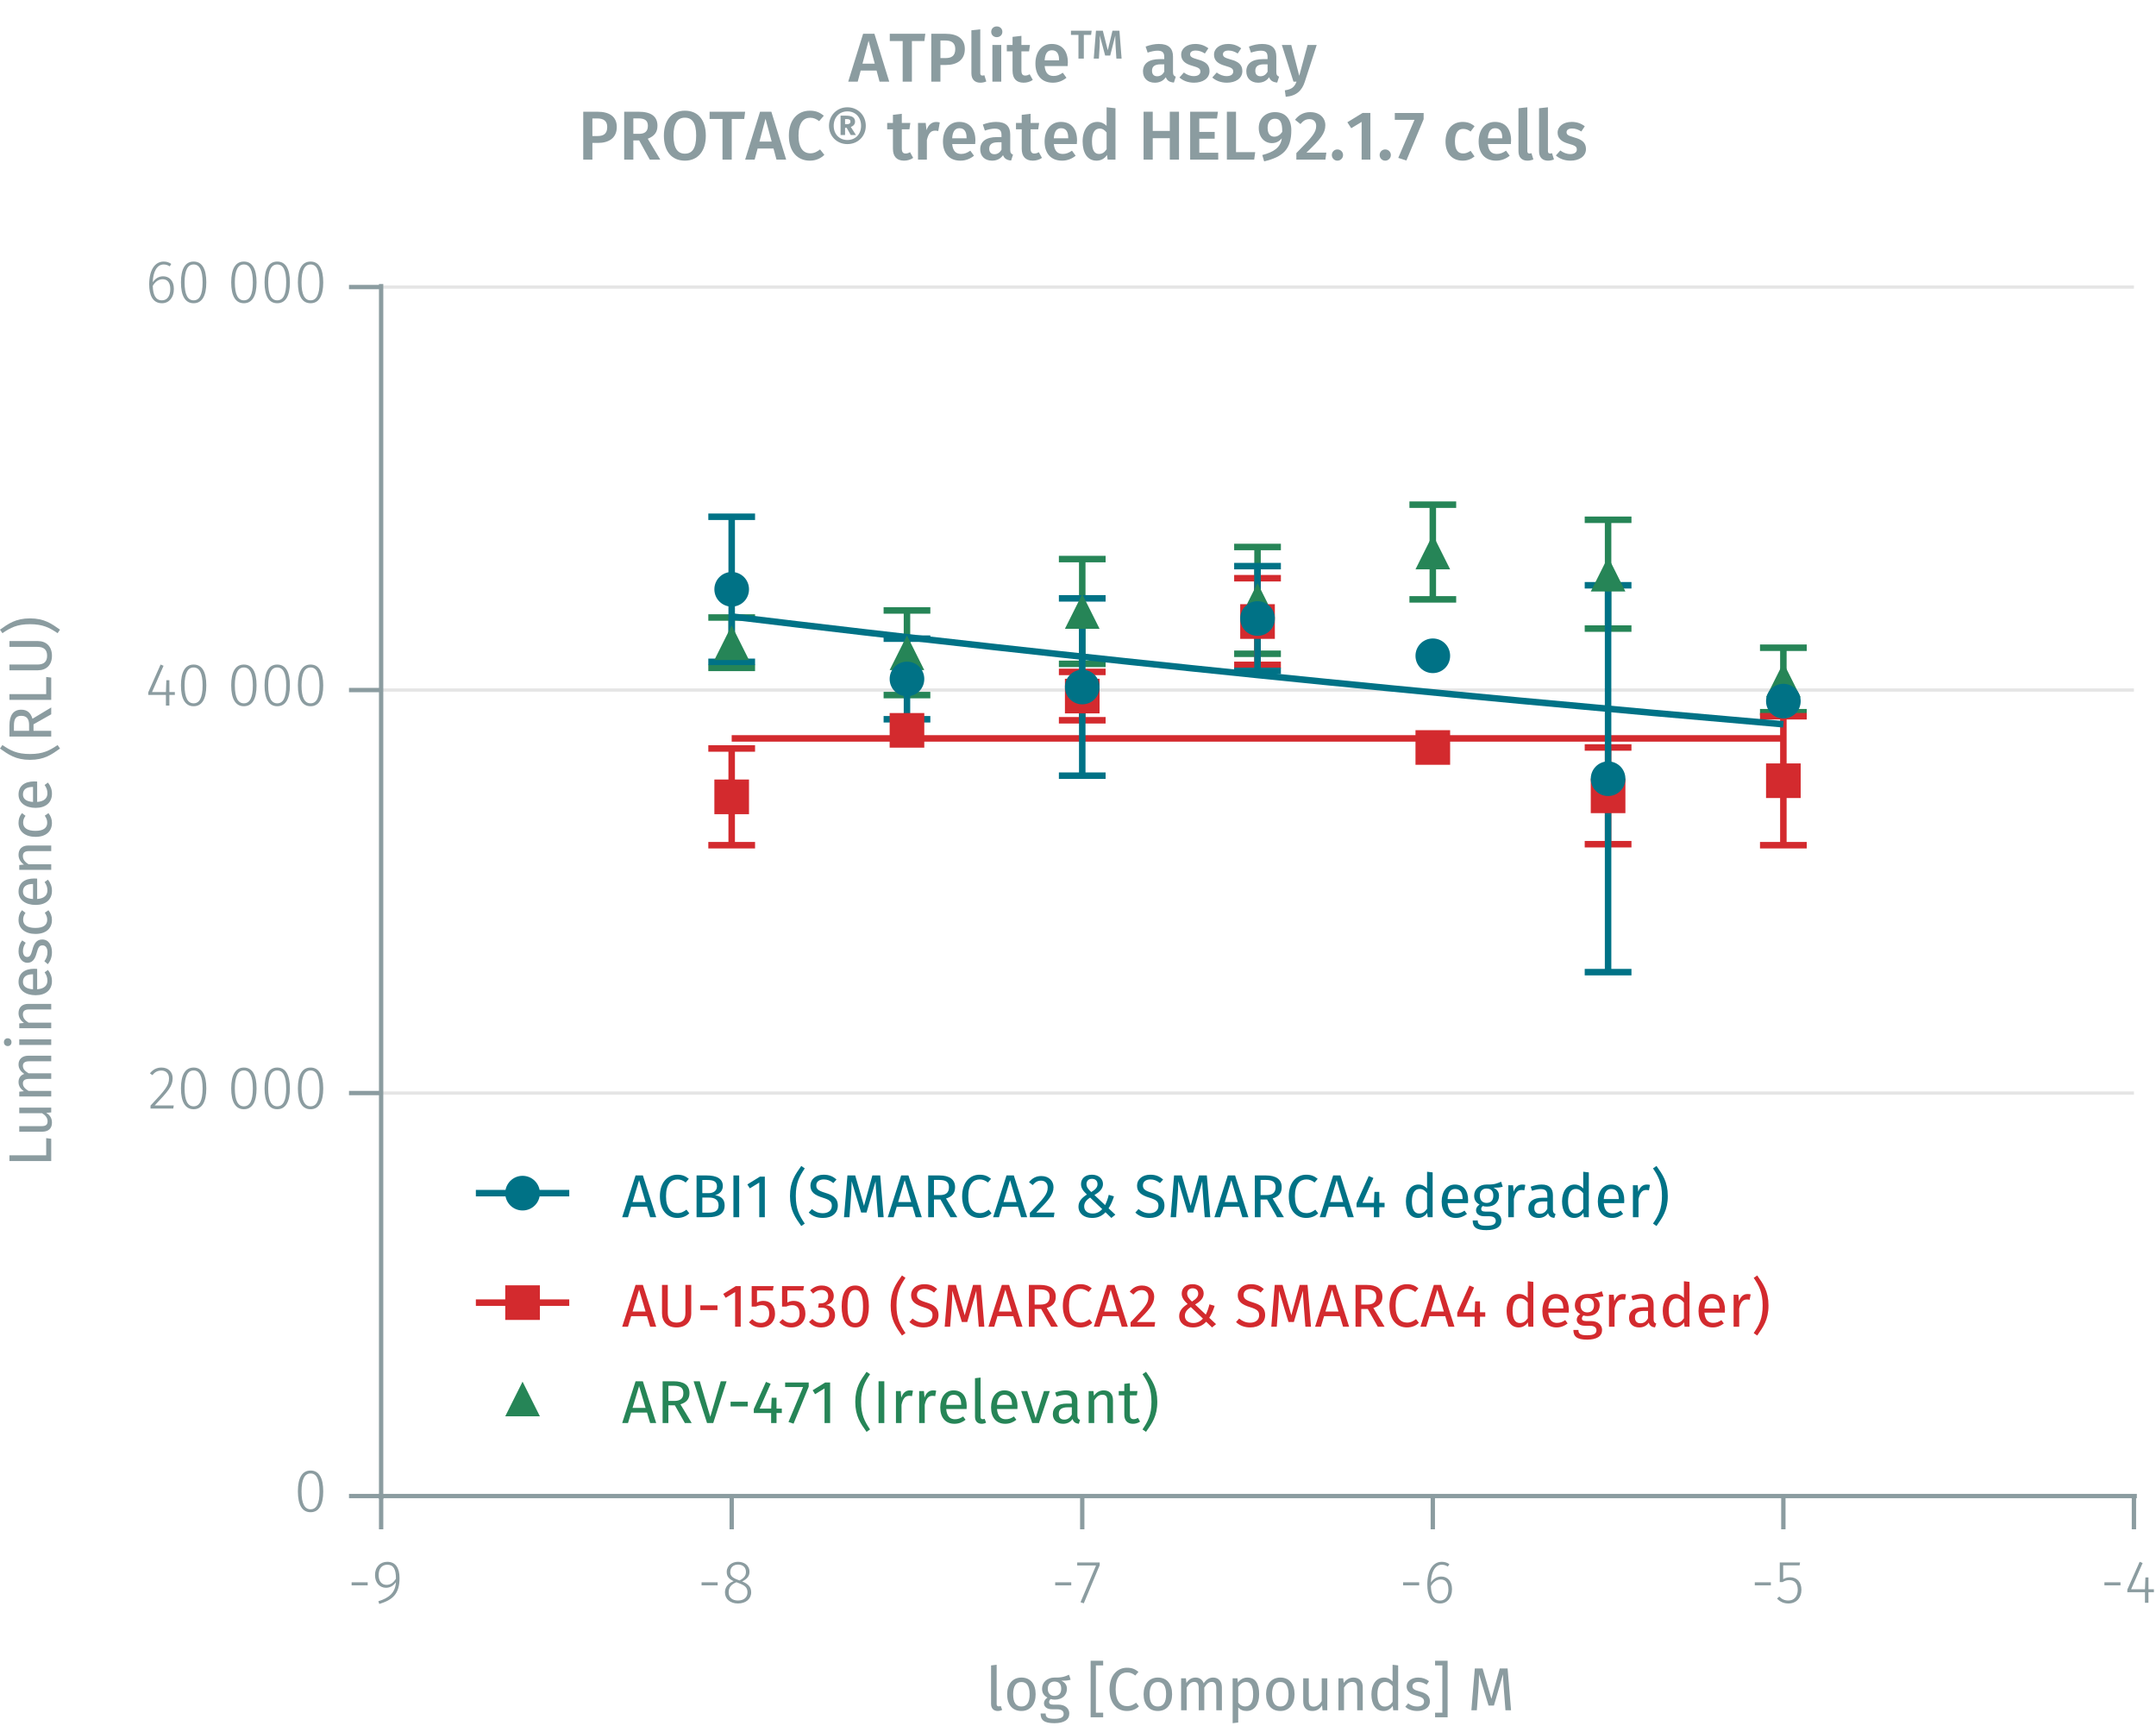 <?xml version="1.0" encoding="UTF-8"?><svg id="Calque_1" xmlns="http://www.w3.org/2000/svg" xmlns:xlink="http://www.w3.org/1999/xlink" viewBox="0 0 497.904 399.839"><defs><symbol id="_1-deep-blue-circle" viewBox="0 0 8 8"><path d="M8,4c0,2.229-1.771,4-4,4C1.792,8,0,6.229,0,4,0,1.792,1.792,0,4,0c2.229,0,4,1.792,4,4" fill="#007286" fill-rule="evenodd"/></symbol><symbol id="_10-dark-green-triangle" viewBox="0 0 8 8"><polyline points="4 0 8 8 0 8" fill="#268557" fill-rule="evenodd"/></symbol><symbol id="_9-dark-red-square" viewBox="0 0 8 8"><polyline points="0 0 0 8 8 8 8 0 0 0" fill="#d32a2e" fill-rule="evenodd"/></symbol></defs><line x1="88.017" y1="252.382" x2="492.806" y2="252.382" fill="none" stroke="#e5e5e5" stroke-miterlimit="10" stroke-width=".75"/><line x1="88.017" y1="159.331" x2="492.806" y2="159.331" fill="none" stroke="#e5e5e5" stroke-miterlimit="10" stroke-width=".75"/><line x1="88.017" y1="66.28" x2="492.806" y2="66.28" fill="none" stroke="#e5e5e5" stroke-miterlimit="10" stroke-width=".75"/><g><path d="M81.202,365.354h3.712v.7h-3.712v-.7Z" fill="#8b9ca0"/><path d="M92.266,364.373c0,3.684-1.597,5.042-4.679,5.981l-.21-.631c2.424-.742,3.922-1.933,4.062-4.412-.547,.798-1.331,1.303-2.298,1.303-1.442,0-2.535-1.121-2.535-2.941,0-1.905,1.232-3.054,2.83-3.054,1.933,0,2.829,1.442,2.829,3.754Zm-.826,.168c.014-2.199-.574-3.25-1.976-3.25-1.246,0-2.017,.854-2.017,2.396,0,1.471,.729,2.255,1.835,2.255,.925,0,1.583-.532,2.157-1.4Z" fill="#8b9ca0"/></g><g><path d="M162.02,365.354h3.712v.7h-3.712v-.7Z" fill="#8b9ca0"/><path d="M173.476,367.665c0,1.555-1.261,2.577-3.054,2.577-1.821,0-2.998-1.051-2.998-2.563,0-1.232,.729-2.087,2.003-2.592-1.092-.49-1.597-1.106-1.597-2.143,0-1.499,1.274-2.325,2.619-2.325,1.331,0,2.634,.771,2.634,2.311,0,.995-.546,1.64-1.681,2.228,1.387,.561,2.073,1.261,2.073,2.508Zm-.854,0c0-1.135-.603-1.598-2.073-2.144l-.477-.183c-1.246,.49-1.793,1.219-1.793,2.34,0,1.219,.868,1.877,2.157,1.877,1.303,0,2.186-.687,2.186-1.891Zm-2.256-2.9l.435,.154c1.022-.546,1.471-1.093,1.471-1.961,0-1.078-.742-1.695-1.821-1.695-1.036,0-1.807,.603-1.807,1.695,0,.91,.477,1.345,1.723,1.807Z" fill="#8b9ca0"/></g><g><path d="M243.684,365.354h3.712v.7h-3.712v-.7Z" fill="#8b9ca0"/><path d="M253.963,361.403l-3.67,8.797-.757-.252,3.586-8.489h-4.356v-.687h5.197v.631Z" fill="#8b9ca0"/></g><g><path d="M324.034,365.354h3.712v.7h-3.712v-.7Z" fill="#8b9ca0"/><path d="M335.322,366.95c0,2.045-1.177,3.292-2.746,3.292-2.171,0-2.955-1.905-2.955-4.356,0-3.25,1.274-5.267,3.361-5.267,.715,0,1.247,.21,1.737,.546l-.351,.561c-.434-.28-.868-.435-1.4-.435-1.555,0-2.466,1.709-2.521,4.104,.588-.854,1.387-1.373,2.396-1.373,1.345,0,2.479,.938,2.479,2.928Zm-.827,.028c0-1.625-.756-2.283-1.765-2.283-.967,0-1.751,.616-2.283,1.54,.056,2.073,.645,3.334,2.129,3.334,1.261,0,1.919-1.078,1.919-2.591Z" fill="#8b9ca0"/></g><g><path d="M405.25,365.354h3.712v.7h-3.712v-.7Z" fill="#8b9ca0"/><path d="M415.585,361.445h-3.782v3.18c.448-.252,.953-.435,1.598-.435,1.597,0,2.619,1.093,2.619,2.899,0,1.835-1.163,3.152-2.998,3.152-1.135,0-1.961-.421-2.633-1.121l.504-.49c.588,.616,1.219,.925,2.129,.925,1.317,0,2.144-.952,2.144-2.479,0-1.555-.812-2.228-1.947-2.228-.63,0-1.036,.154-1.555,.448h-.645v-4.524h4.692l-.126,.673Z" fill="#8b9ca0"/></g><g><path d="M485.991,365.354h3.712v.7h-3.712v-.7Z" fill="#8b9ca0"/><path d="M497.419,367.637h-1.261v2.451h-.799v-2.451h-4.076v-.603l2.844-6.415,.687,.28-2.661,6.064h3.207l.099-2.731h.7v2.731h1.261v.673Z" fill="#8b9ca0"/></g><path d="M492.806,345.433v7.677m-80.958-7.677v7.677m-80.958-7.677v7.677m-80.958-7.677v7.677m-80.958-7.677v7.677m-80.958-7.677v7.677m-.675-7.677H493.481" fill="none" stroke="#8b9ca0" stroke-miterlimit="10"/><path d="M74.648,344.366c0,3.151-1.022,4.805-2.927,4.805-1.92,0-2.928-1.667-2.928-4.818s1.008-4.805,2.928-4.805,2.927,1.652,2.927,4.818Zm-5.015-.014c0,2.871,.743,4.146,2.088,4.146s2.072-1.261,2.072-4.132-.728-4.146-2.072-4.146c-1.331,0-2.088,1.261-2.088,4.133Z" fill="#8b9ca0"/><g><path d="M39.873,248.948c0,1.849-1.036,3.012-4.16,6.303h4.412l-.111,.715h-5.253v-.687c3.46-3.684,4.272-4.65,4.272-6.289,0-1.106-.701-1.808-1.766-1.808-.896,0-1.513,.379-2.087,1.065l-.561-.421c.743-.896,1.569-1.33,2.689-1.33,1.598,0,2.563,1.05,2.563,2.451Z" fill="#8b9ca0"/><path d="M47.644,251.315c0,3.151-1.022,4.805-2.927,4.805-1.92,0-2.928-1.667-2.928-4.818s1.008-4.805,2.928-4.805,2.927,1.652,2.927,4.818Zm-5.015-.014c0,2.871,.743,4.146,2.088,4.146s2.072-1.261,2.072-4.132-.728-4.146-2.072-4.146c-1.331,0-2.088,1.261-2.088,4.133Z" fill="#8b9ca0"/><path d="M59.249,251.315c0,3.151-1.022,4.805-2.927,4.805-1.92,0-2.928-1.667-2.928-4.818s1.008-4.805,2.928-4.805,2.927,1.652,2.927,4.818Zm-5.015-.014c0,2.871,.743,4.146,2.088,4.146s2.072-1.261,2.072-4.132-.728-4.146-2.072-4.146c-1.331,0-2.088,1.261-2.088,4.133Z" fill="#8b9ca0"/><path d="M66.949,251.315c0,3.151-1.022,4.805-2.927,4.805-1.92,0-2.928-1.667-2.928-4.818s1.008-4.805,2.928-4.805,2.927,1.652,2.927,4.818Zm-5.015-.014c0,2.871,.743,4.146,2.088,4.146s2.072-1.261,2.072-4.132-.728-4.146-2.072-4.146c-1.331,0-2.088,1.261-2.088,4.133Z" fill="#8b9ca0"/><path d="M74.648,251.315c0,3.151-1.022,4.805-2.927,4.805-1.92,0-2.928-1.667-2.928-4.818s1.008-4.805,2.928-4.805,2.927,1.652,2.927,4.818Zm-5.015-.014c0,2.871,.743,4.146,2.088,4.146s2.072-1.261,2.072-4.132-.728-4.146-2.072-4.146c-1.331,0-2.088,1.261-2.088,4.133Z" fill="#8b9ca0"/></g><g><path d="M40.378,160.462h-1.261v2.451h-.799v-2.451h-4.076v-.603l2.844-6.415,.687,.279-2.661,6.065h3.207l.099-2.731h.7v2.731h1.261v.673Z" fill="#8b9ca0"/><path d="M47.644,158.263c0,3.151-1.022,4.805-2.927,4.805-1.92,0-2.928-1.667-2.928-4.818s1.008-4.805,2.928-4.805,2.927,1.652,2.927,4.818Zm-5.015-.014c0,2.871,.743,4.146,2.088,4.146s2.072-1.261,2.072-4.132-.728-4.146-2.072-4.146c-1.331,0-2.088,1.261-2.088,4.133Z" fill="#8b9ca0"/><path d="M59.249,158.263c0,3.151-1.022,4.805-2.927,4.805-1.92,0-2.928-1.667-2.928-4.818s1.008-4.805,2.928-4.805,2.927,1.652,2.927,4.818Zm-5.015-.014c0,2.871,.743,4.146,2.088,4.146s2.072-1.261,2.072-4.132-.728-4.146-2.072-4.146c-1.331,0-2.088,1.261-2.088,4.133Z" fill="#8b9ca0"/><path d="M66.949,158.263c0,3.151-1.022,4.805-2.927,4.805-1.92,0-2.928-1.667-2.928-4.818s1.008-4.805,2.928-4.805,2.927,1.652,2.927,4.818Zm-5.015-.014c0,2.871,.743,4.146,2.088,4.146s2.072-1.261,2.072-4.132-.728-4.146-2.072-4.146c-1.331,0-2.088,1.261-2.088,4.133Z" fill="#8b9ca0"/><path d="M74.648,158.263c0,3.151-1.022,4.805-2.927,4.805-1.92,0-2.928-1.667-2.928-4.818s1.008-4.805,2.928-4.805,2.927,1.652,2.927,4.818Zm-5.015-.014c0,2.871,.743,4.146,2.088,4.146s2.072-1.261,2.072-4.132-.728-4.146-2.072-4.146c-1.331,0-2.088,1.261-2.088,4.133Z" fill="#8b9ca0"/></g><g><path d="M40.154,66.725c0,2.045-1.177,3.292-2.746,3.292-2.171,0-2.955-1.905-2.955-4.356,0-3.25,1.274-5.267,3.361-5.267,.715,0,1.247,.21,1.737,.546l-.351,.561c-.434-.28-.868-.435-1.4-.435-1.555,0-2.466,1.709-2.521,4.104,.588-.854,1.387-1.373,2.396-1.373,1.345,0,2.479,.938,2.479,2.928Zm-.827,.028c0-1.625-.756-2.283-1.765-2.283-.967,0-1.751,.616-2.283,1.54,.056,2.073,.645,3.334,2.129,3.334,1.261,0,1.919-1.078,1.919-2.591Z" fill="#8b9ca0"/><path d="M47.644,65.212c0,3.151-1.022,4.805-2.927,4.805-1.92,0-2.928-1.667-2.928-4.818s1.008-4.805,2.928-4.805,2.927,1.652,2.927,4.818Zm-5.015-.014c0,2.871,.743,4.146,2.088,4.146s2.072-1.261,2.072-4.132-.728-4.146-2.072-4.146c-1.331,0-2.088,1.261-2.088,4.133Z" fill="#8b9ca0"/><path d="M59.249,65.212c0,3.151-1.022,4.805-2.927,4.805-1.92,0-2.928-1.667-2.928-4.818s1.008-4.805,2.928-4.805,2.927,1.652,2.927,4.818Zm-5.015-.014c0,2.871,.743,4.146,2.088,4.146s2.072-1.261,2.072-4.132-.728-4.146-2.072-4.146c-1.331,0-2.088,1.261-2.088,4.133Z" fill="#8b9ca0"/><path d="M66.949,65.212c0,3.151-1.022,4.805-2.927,4.805-1.92,0-2.928-1.667-2.928-4.818s1.008-4.805,2.928-4.805,2.927,1.652,2.927,4.818Zm-5.015-.014c0,2.871,.743,4.146,2.088,4.146s2.072-1.261,2.072-4.132-.728-4.146-2.072-4.146c-1.331,0-2.088,1.261-2.088,4.133Z" fill="#8b9ca0"/><path d="M74.648,65.212c0,3.151-1.022,4.805-2.927,4.805-1.92,0-2.928-1.667-2.928-4.818s1.008-4.805,2.928-4.805,2.927,1.652,2.927,4.818Zm-5.015-.014c0,2.871,.743,4.146,2.088,4.146s2.072-1.261,2.072-4.132-.728-4.146-2.072-4.146c-1.331,0-2.088,1.261-2.088,4.133Z" fill="#8b9ca0"/></g><path d="M88.017,66.28h-7.421m7.421,93.051h-7.421m7.421,93.051h-7.421m7.421,93.051h-7.421m7.421,.698V65.582" fill="none" stroke="#8b9ca0" stroke-miterlimit="10"/><line x1="411.848" y1="149.56" x2="411.848" y2="157.004" fill="none" stroke="#268557" stroke-miterlimit="10" stroke-width="1.5"/><line x1="411.848" y1="157.004" x2="411.848" y2="164.448" fill="none" stroke="#268557" stroke-miterlimit="10" stroke-width="1.5"/><line x1="406.451" y1="149.56" x2="417.246" y2="149.56" fill="none" stroke="#268557" stroke-miterlimit="10" stroke-width="1.5"/><line x1="406.451" y1="164.448" x2="417.246" y2="164.448" fill="none" stroke="#268557" stroke-miterlimit="10" stroke-width="1.5"/><line x1="371.369" y1="120.017" x2="371.369" y2="132.578" fill="none" stroke="#268557" stroke-miterlimit="10" stroke-width="1.5"/><line x1="371.369" y1="132.578" x2="371.369" y2="145.14" fill="none" stroke="#268557" stroke-miterlimit="10" stroke-width="1.5"/><line x1="365.972" y1="120.017" x2="376.767" y2="120.017" fill="none" stroke="#268557" stroke-miterlimit="10" stroke-width="1.5"/><line x1="365.972" y1="145.14" x2="376.767" y2="145.14" fill="none" stroke="#268557" stroke-miterlimit="10" stroke-width="1.5"/><line x1="330.891" y1="116.527" x2="330.891" y2="127.461" fill="none" stroke="#268557" stroke-miterlimit="10" stroke-width="1.5"/><line x1="330.891" y1="127.461" x2="330.891" y2="138.394" fill="none" stroke="#268557" stroke-miterlimit="10" stroke-width="1.5"/><line x1="325.493" y1="116.527" x2="336.288" y2="116.527" fill="none" stroke="#268557" stroke-miterlimit="10" stroke-width="1.5"/><line x1="325.493" y1="138.394" x2="336.288" y2="138.394" fill="none" stroke="#268557" stroke-miterlimit="10" stroke-width="1.5"/><line x1="290.412" y1="126.297" x2="290.412" y2="138.627" fill="none" stroke="#268557" stroke-miterlimit="10" stroke-width="1.5"/><line x1="290.412" y1="138.627" x2="290.412" y2="150.956" fill="none" stroke="#268557" stroke-miterlimit="10" stroke-width="1.5"/><line x1="285.014" y1="126.297" x2="295.809" y2="126.297" fill="none" stroke="#268557" stroke-miterlimit="10" stroke-width="1.5"/><line x1="285.014" y1="150.956" x2="295.809" y2="150.956" fill="none" stroke="#268557" stroke-miterlimit="10" stroke-width="1.5"/><line x1="249.933" y1="129.089" x2="249.933" y2="141.186" fill="none" stroke="#268557" stroke-miterlimit="10" stroke-width="1.5"/><line x1="249.933" y1="141.186" x2="249.933" y2="153.282" fill="none" stroke="#268557" stroke-miterlimit="10" stroke-width="1.5"/><line x1="244.536" y1="129.089" x2="255.33" y2="129.089" fill="none" stroke="#268557" stroke-miterlimit="10" stroke-width="1.5"/><line x1="244.536" y1="153.282" x2="255.33" y2="153.282" fill="none" stroke="#268557" stroke-miterlimit="10" stroke-width="1.5"/><line x1="209.454" y1="140.953" x2="209.454" y2="150.723" fill="none" stroke="#268557" stroke-miterlimit="10" stroke-width="1.5"/><line x1="209.454" y1="150.723" x2="209.454" y2="160.494" fill="none" stroke="#268557" stroke-miterlimit="10" stroke-width="1.5"/><line x1="204.057" y1="140.953" x2="214.851" y2="140.953" fill="none" stroke="#268557" stroke-miterlimit="10" stroke-width="1.5"/><line x1="204.057" y1="160.494" x2="214.851" y2="160.494" fill="none" stroke="#268557" stroke-miterlimit="10" stroke-width="1.5"/><line x1="168.975" y1="142.581" x2="168.975" y2="148.397" fill="none" stroke="#268557" stroke-miterlimit="10" stroke-width="1.5"/><line x1="168.975" y1="148.397" x2="168.975" y2="154.213" fill="none" stroke="#268557" stroke-miterlimit="10" stroke-width="1.5"/><line x1="163.578" y1="142.581" x2="174.372" y2="142.581" fill="none" stroke="#268557" stroke-miterlimit="10" stroke-width="1.5"/><line x1="163.578" y1="154.213" x2="174.372" y2="154.213" fill="none" stroke="#268557" stroke-miterlimit="10" stroke-width="1.5"/><line x1="168.975" y1="170.497" x2="411.848" y2="170.497" fill="none" stroke="#d32a2e" stroke-miterlimit="10" stroke-width="1.5"/><line x1="411.848" y1="165.379" x2="411.848" y2="180.267" fill="none" stroke="#d32a2e" stroke-miterlimit="10" stroke-width="1.5"/><line x1="411.848" y1="180.267" x2="411.848" y2="195.155" fill="none" stroke="#d32a2e" stroke-miterlimit="10" stroke-width="1.5"/><line x1="406.451" y1="165.379" x2="417.246" y2="165.379" fill="none" stroke="#d32a2e" stroke-miterlimit="10" stroke-width="1.5"/><line x1="406.451" y1="195.155" x2="417.246" y2="195.155" fill="none" stroke="#d32a2e" stroke-miterlimit="10" stroke-width="1.5"/><line x1="371.369" y1="172.59" x2="371.369" y2="183.757" fill="none" stroke="#d32a2e" stroke-miterlimit="10" stroke-width="1.5"/><line x1="371.369" y1="183.757" x2="371.369" y2="194.923" fill="none" stroke="#d32a2e" stroke-miterlimit="10" stroke-width="1.5"/><line x1="365.972" y1="172.59" x2="376.767" y2="172.59" fill="none" stroke="#d32a2e" stroke-miterlimit="10" stroke-width="1.5"/><line x1="365.972" y1="194.923" x2="376.767" y2="194.923" fill="none" stroke="#d32a2e" stroke-miterlimit="10" stroke-width="1.5"/><line x1="290.412" y1="133.509" x2="290.412" y2="143.512" fill="none" stroke="#d32a2e" stroke-miterlimit="10" stroke-width="1.5"/><line x1="290.412" y1="143.512" x2="290.412" y2="153.515" fill="none" stroke="#d32a2e" stroke-miterlimit="10" stroke-width="1.5"/><line x1="285.014" y1="133.509" x2="295.809" y2="133.509" fill="none" stroke="#d32a2e" stroke-miterlimit="10" stroke-width="1.5"/><line x1="285.014" y1="153.515" x2="295.809" y2="153.515" fill="none" stroke="#d32a2e" stroke-miterlimit="10" stroke-width="1.5"/><line x1="249.933" y1="155.143" x2="249.933" y2="160.726" fill="none" stroke="#d32a2e" stroke-miterlimit="10" stroke-width="1.5"/><line x1="249.933" y1="160.726" x2="249.933" y2="166.309" fill="none" stroke="#d32a2e" stroke-miterlimit="10" stroke-width="1.5"/><line x1="244.536" y1="155.143" x2="255.33" y2="155.143" fill="none" stroke="#d32a2e" stroke-miterlimit="10" stroke-width="1.5"/><line x1="244.536" y1="166.309" x2="255.33" y2="166.309" fill="none" stroke="#d32a2e" stroke-miterlimit="10" stroke-width="1.5"/><line x1="168.975" y1="172.823" x2="168.975" y2="183.989" fill="none" stroke="#d32a2e" stroke-miterlimit="10" stroke-width="1.5"/><line x1="168.975" y1="183.989" x2="168.975" y2="195.155" fill="none" stroke="#d32a2e" stroke-miterlimit="10" stroke-width="1.5"/><line x1="163.578" y1="172.823" x2="174.372" y2="172.823" fill="none" stroke="#d32a2e" stroke-miterlimit="10" stroke-width="1.5"/><line x1="163.578" y1="195.155" x2="174.372" y2="195.155" fill="none" stroke="#d32a2e" stroke-miterlimit="10" stroke-width="1.5"/><path d="M168.975,142.349c80.805,9.816,162.16,17.953,242.873,24.891" fill="none" stroke="#007286" stroke-miterlimit="10" stroke-width="1.5"/><line x1="371.369" y1="135.137" x2="371.369" y2="179.802" fill="none" stroke="#007286" stroke-miterlimit="10" stroke-width="1.5"/><line x1="371.369" y1="179.802" x2="371.369" y2="224.466" fill="none" stroke="#007286" stroke-miterlimit="10" stroke-width="1.5"/><line x1="365.972" y1="135.137" x2="376.767" y2="135.137" fill="none" stroke="#007286" stroke-miterlimit="10" stroke-width="1.5"/><line x1="365.972" y1="224.466" x2="376.767" y2="224.466" fill="none" stroke="#007286" stroke-miterlimit="10" stroke-width="1.5"/><line x1="290.412" y1="130.717" x2="290.412" y2="142.814" fill="none" stroke="#007286" stroke-miterlimit="10" stroke-width="1.5"/><line x1="290.412" y1="142.814" x2="290.412" y2="154.911" fill="none" stroke="#007286" stroke-miterlimit="10" stroke-width="1.5"/><line x1="285.014" y1="130.717" x2="295.809" y2="130.717" fill="none" stroke="#007286" stroke-miterlimit="10" stroke-width="1.5"/><line x1="285.014" y1="154.911" x2="295.809" y2="154.911" fill="none" stroke="#007286" stroke-miterlimit="10" stroke-width="1.5"/><line x1="249.933" y1="138.162" x2="249.933" y2="158.633" fill="none" stroke="#007286" stroke-miterlimit="10" stroke-width="1.5"/><line x1="249.933" y1="158.633" x2="249.933" y2="179.104" fill="none" stroke="#007286" stroke-miterlimit="10" stroke-width="1.5"/><line x1="244.536" y1="138.162" x2="255.33" y2="138.162" fill="none" stroke="#007286" stroke-miterlimit="10" stroke-width="1.5"/><line x1="244.536" y1="179.104" x2="255.33" y2="179.104" fill="none" stroke="#007286" stroke-miterlimit="10" stroke-width="1.5"/><line x1="209.454" y1="147.467" x2="209.454" y2="156.772" fill="none" stroke="#007286" stroke-miterlimit="10" stroke-width="1.5"/><line x1="209.454" y1="156.772" x2="209.454" y2="166.077" fill="none" stroke="#007286" stroke-miterlimit="10" stroke-width="1.5"/><line x1="204.057" y1="147.467" x2="214.851" y2="147.467" fill="none" stroke="#007286" stroke-miterlimit="10" stroke-width="1.5"/><line x1="204.057" y1="166.077" x2="214.851" y2="166.077" fill="none" stroke="#007286" stroke-miterlimit="10" stroke-width="1.5"/><line x1="168.975" y1="119.319" x2="168.975" y2="136.068" fill="none" stroke="#007286" stroke-miterlimit="10" stroke-width="1.5"/><line x1="168.975" y1="136.068" x2="168.975" y2="152.817" fill="none" stroke="#007286" stroke-miterlimit="10" stroke-width="1.5"/><line x1="163.578" y1="119.319" x2="174.372" y2="119.319" fill="none" stroke="#007286" stroke-miterlimit="10" stroke-width="1.5"/><line x1="163.578" y1="152.817" x2="174.372" y2="152.817" fill="none" stroke="#007286" stroke-miterlimit="10" stroke-width="1.5"/><g><path d="M202.432,16.295h-3.666l-.688,2.562h-2.193l3.441-11.061h2.609l3.425,11.061h-2.24l-.688-2.562Zm-.416-1.601l-1.425-5.281-1.408,5.281h2.833Z" fill="#8b9ca0"/><path d="M213.473,9.477h-2.882v9.38h-2.129V9.477h-2.977v-1.681h8.211l-.224,1.681Z" fill="#8b9ca0"/><path d="M222.816,11.317c0,2.545-1.841,3.682-4.338,3.682h-1.297v3.857h-2.112V7.796h3.265c2.785,0,4.482,1.137,4.482,3.521Zm-2.209,0c0-1.393-.849-1.969-2.289-1.969h-1.137v4.065h1.137c1.408,0,2.289-.48,2.289-2.097Z" fill="#8b9ca0"/><path d="M224.333,16.92V6.996l2.049-.225v10.084c0,.4,.128,.593,.48,.593,.176,0,.336-.032,.464-.08l.448,1.44c-.353,.16-.849,.288-1.377,.288-1.296,0-2.064-.784-2.064-2.177Z" fill="#8b9ca0"/><path d="M231.486,7.348c0,.688-.528,1.232-1.297,1.232-.752,0-1.28-.544-1.28-1.232,0-.704,.528-1.248,1.28-1.248,.769,0,1.297,.544,1.297,1.248Zm-.257,11.509h-2.049V10.389h2.049v8.468Z" fill="#8b9ca0"/><path d="M238.511,18.456c-.607,.433-1.376,.641-2.129,.641-1.664-.017-2.545-.961-2.545-2.77v-4.466h-1.328v-1.473h1.328v-1.872l2.049-.24v2.112h1.969l-.208,1.473h-1.761v4.418c0,.832,.272,1.169,.896,1.169,.32,0,.641-.097,1.009-.305l.72,1.312Z" fill="#8b9ca0"/><path d="M246.56,15.255h-5.313c.16,1.729,.96,2.289,2.081,2.289,.752,0,1.376-.24,2.112-.752l.849,1.168c-.833,.673-1.857,1.137-3.138,1.137-2.625,0-4.033-1.745-4.033-4.418,0-2.577,1.36-4.53,3.762-4.53,2.368,0,3.729,1.602,3.729,4.274,0,.271-.032,.608-.049,.832Zm-1.984-1.425c0-1.393-.496-2.225-1.648-2.225-.961,0-1.569,.641-1.681,2.321h3.329v-.097Z" fill="#8b9ca0"/><path d="M251.976,8.065h-1.678v5.463h-1.24v-5.463h-1.733v-.979h4.782l-.131,.979Z" fill="#8b9ca0"/><path d="M259.019,13.528h-1.203l-.168-2.694c-.056-.951-.103-1.948-.084-2.629l-1.175,4.624h-1.165l-1.249-4.634c.037,.867,.019,1.753-.038,2.676l-.158,2.657h-1.193l.513-6.442h1.585l1.146,4.513,1.082-4.513h1.604l.504,6.442Z" fill="#8b9ca0"/><path d="M271.533,17.704l-.432,1.36c-.944-.08-1.553-.4-1.873-1.232-.608,.896-1.521,1.265-2.545,1.265-1.681,0-2.722-1.072-2.722-2.609,0-1.841,1.377-2.833,3.842-2.833h1.072v-.48c0-1.104-.496-1.473-1.584-1.473-.576,0-1.393,.16-2.257,.448l-.465-1.393c1.041-.399,2.113-.608,3.058-.608,2.272,0,3.266,1.041,3.266,2.914v3.553c0,.688,.224,.929,.64,1.089Zm-2.657-1.137v-1.713h-.848c-1.329,0-1.985,.48-1.985,1.473,0,.816,.416,1.281,1.201,1.281,.704,0,1.248-.368,1.632-1.041Z" fill="#8b9ca0"/><path d="M279.054,11.157l-.801,1.2c-.704-.448-1.376-.688-2.129-.688-.816,0-1.28,.336-1.28,.848,0,.561,.336,.816,1.776,1.217,1.729,.464,2.705,1.169,2.705,2.673,0,1.761-1.632,2.689-3.569,2.689-1.456,0-2.593-.496-3.377-1.2l1.024-1.153c.656,.497,1.44,.833,2.305,.833,.912,0,1.505-.385,1.505-1.024,0-.704-.336-.929-1.921-1.377-1.745-.48-2.513-1.312-2.513-2.561,0-1.409,1.296-2.466,3.265-2.466,1.217,0,2.209,.385,3.01,1.009Z" fill="#8b9ca0"/><path d="M286.638,11.157l-.801,1.2c-.704-.448-1.376-.688-2.129-.688-.816,0-1.28,.336-1.28,.848,0,.561,.336,.816,1.776,1.217,1.729,.464,2.705,1.169,2.705,2.673,0,1.761-1.632,2.689-3.569,2.689-1.456,0-2.593-.496-3.377-1.2l1.024-1.153c.656,.497,1.44,.833,2.305,.833,.912,0,1.505-.385,1.505-1.024,0-.704-.336-.929-1.921-1.377-1.745-.48-2.513-1.312-2.513-2.561,0-1.409,1.296-2.466,3.265-2.466,1.217,0,2.209,.385,3.01,1.009Z" fill="#8b9ca0"/><path d="M295.39,17.704l-.432,1.36c-.944-.08-1.553-.4-1.873-1.232-.608,.896-1.521,1.265-2.545,1.265-1.681,0-2.721-1.072-2.721-2.609,0-1.841,1.376-2.833,3.841-2.833h1.072v-.48c0-1.104-.496-1.473-1.584-1.473-.576,0-1.393,.16-2.257,.448l-.465-1.393c1.041-.399,2.113-.608,3.058-.608,2.272,0,3.266,1.041,3.266,2.914v3.553c0,.688,.224,.929,.64,1.089Zm-2.657-1.137v-1.713h-.848c-1.329,0-1.985,.48-1.985,1.473,0,.816,.416,1.281,1.201,1.281,.704,0,1.248-.368,1.632-1.041Z" fill="#8b9ca0"/><path d="M301.325,18.889c-.641,1.984-1.889,3.265-4.401,3.457l-.208-1.488c1.681-.256,2.225-.801,2.705-2.001h-.705l-2.688-8.468h2.177l1.841,7.107,1.921-7.107h2.112l-2.753,8.5Z" fill="#8b9ca0"/><path d="M142.44,29.317c0,2.545-1.841,3.682-4.338,3.682h-1.297v3.857h-2.112v-11.061h3.265c2.785,0,4.482,1.137,4.482,3.521Zm-2.209,0c0-1.393-.849-1.969-2.289-1.969h-1.137v4.065h1.137c1.408,0,2.289-.48,2.289-2.097Z" fill="#8b9ca0"/><path d="M147.606,32.423h-1.345v4.434h-2.112v-11.061h3.297c2.897,0,4.386,1.057,4.386,3.249,0,1.505-.736,2.401-2.241,2.993l2.897,4.818h-2.433l-2.449-4.434Zm-1.345-1.521h1.312c1.312,0,2.049-.528,2.049-1.857,0-1.2-.688-1.712-2.225-1.712h-1.137v3.569Z" fill="#8b9ca0"/><path d="M163,31.318c0,3.649-1.873,5.778-4.834,5.778s-4.85-2.065-4.85-5.763c0-3.633,1.889-5.778,4.85-5.778s4.834,2.065,4.834,5.763Zm-7.459,.016c0,2.978,1.009,4.146,2.625,4.146,1.648,0,2.609-1.168,2.609-4.161,0-2.961-.944-4.146-2.609-4.146-1.648,0-2.625,1.185-2.625,4.161Z" fill="#8b9ca0"/><path d="M171.864,27.477h-2.882v9.38h-2.129v-9.38h-2.977v-1.681h8.211l-.224,1.681Z" fill="#8b9ca0"/><path d="M178.631,34.295h-3.666l-.688,2.562h-2.193l3.441-11.061h2.609l3.425,11.061h-2.24l-.688-2.562Zm-.416-1.601l-1.425-5.281-1.408,5.281h2.833Z" fill="#8b9ca0"/><path d="M190.248,26.725l-1.073,1.248c-.64-.512-1.296-.784-2.049-.784-1.536,0-2.721,1.12-2.721,4.113,0,2.914,1.152,4.098,2.721,4.098,.961,0,1.617-.416,2.258-.896l.992,1.248c-.673,.688-1.825,1.345-3.329,1.345-2.865,0-4.866-2.033-4.866-5.795,0-3.713,2.112-5.746,4.834-5.746,1.408,0,2.32,.416,3.233,1.169Z" fill="#8b9ca0"/><path d="M199.944,29.045c0,2.417-1.825,4.227-4.258,4.227-2.386,0-4.242-1.81-4.242-4.227s1.856-4.273,4.242-4.273c2.433,0,4.258,1.856,4.258,4.273Zm-1.089,0c0-1.969-1.297-3.329-3.169-3.329-1.825,0-3.153,1.36-3.153,3.329,0,1.953,1.328,3.281,3.153,3.281,1.872,0,3.169-1.328,3.169-3.281Zm-2.369,.272l1.185,1.856h-1.2l-.944-1.664h-.368v1.664h-1.041v-4.466h1.297c1.377,0,2.049,.448,2.049,1.377,0,.624-.416,1.024-.977,1.232Zm-1.328-.641h.464c.464,0,.784-.176,.784-.607,0-.4-.271-.577-.8-.577h-.448v1.185Z" fill="#8b9ca0"/><path d="M210.886,36.456c-.607,.433-1.376,.641-2.129,.641-1.664-.017-2.545-.961-2.545-2.77v-4.466h-1.328v-1.473h1.328v-1.872l2.049-.24v2.112h1.969l-.208,1.473h-1.761v4.418c0,.832,.272,1.169,.896,1.169,.32,0,.641-.097,1.009-.305l.72,1.312Z" fill="#8b9ca0"/><path d="M217.03,28.277l-.353,1.984c-.256-.064-.448-.096-.752-.096-1.024,0-1.553,.752-1.873,2.177v4.514h-2.049v-8.468h1.777l.191,1.665c.4-1.217,1.217-1.889,2.209-1.889,.305,0,.576,.032,.849,.112Z" fill="#8b9ca0"/><path d="M225.206,33.255h-5.313c.16,1.729,.96,2.289,2.081,2.289,.752,0,1.376-.24,2.112-.752l.849,1.168c-.833,.673-1.857,1.137-3.138,1.137-2.625,0-4.033-1.745-4.033-4.418,0-2.577,1.36-4.53,3.762-4.53,2.368,0,3.729,1.602,3.729,4.274,0,.271-.032,.608-.049,.832Zm-1.984-1.425c0-1.393-.496-2.225-1.648-2.225-.961,0-1.569,.641-1.681,2.321h3.329v-.097Z" fill="#8b9ca0"/><path d="M233.942,35.704l-.432,1.36c-.944-.08-1.553-.4-1.873-1.232-.608,.896-1.521,1.265-2.545,1.265-1.681,0-2.721-1.072-2.721-2.609,0-1.841,1.376-2.833,3.841-2.833h1.072v-.48c0-1.104-.496-1.473-1.584-1.473-.576,0-1.393,.16-2.257,.448l-.465-1.393c1.041-.399,2.113-.608,3.058-.608,2.272,0,3.266,1.041,3.266,2.914v3.553c0,.688,.224,.929,.64,1.089Zm-2.657-1.137v-1.713h-.848c-1.329,0-1.985,.48-1.985,1.473,0,.816,.416,1.281,1.201,1.281,.704,0,1.248-.368,1.632-1.041Z" fill="#8b9ca0"/><path d="M240.63,36.456c-.607,.433-1.376,.641-2.129,.641-1.664-.017-2.545-.961-2.545-2.77v-4.466h-1.328v-1.473h1.328v-1.872l2.049-.24v2.112h1.969l-.208,1.473h-1.761v4.418c0,.832,.272,1.169,.896,1.169,.32,0,.641-.097,1.009-.305l.72,1.312Z" fill="#8b9ca0"/><path d="M248.679,33.255h-5.313c.16,1.729,.96,2.289,2.081,2.289,.752,0,1.376-.24,2.112-.752l.849,1.168c-.833,.673-1.857,1.137-3.138,1.137-2.625,0-4.033-1.745-4.033-4.418,0-2.577,1.36-4.53,3.762-4.53,2.368,0,3.729,1.602,3.729,4.274,0,.271-.032,.608-.049,.832Zm-1.984-1.425c0-1.393-.496-2.225-1.648-2.225-.961,0-1.569,.641-1.681,2.321h3.329v-.097Z" fill="#8b9ca0"/><path d="M257.606,24.996v11.86h-1.809l-.145-1.072c-.512,.769-1.328,1.312-2.417,1.312-2.112,0-3.217-1.776-3.217-4.466,0-2.609,1.312-4.482,3.409-4.482,.896,0,1.601,.385,2.129,.913v-4.29l2.049,.225Zm-2.049,9.459v-3.873c-.448-.544-.929-.896-1.617-.896-1.056,0-1.76,.896-1.76,2.929,0,2.178,.624,2.93,1.632,2.93,.753,0,1.265-.368,1.745-1.089Z" fill="#8b9ca0"/><path d="M270.15,31.91h-3.938v4.946h-2.112v-11.061h2.112v4.434h3.938v-4.434h2.129v11.061h-2.129v-4.946Z" fill="#8b9ca0"/><path d="M281.047,27.364h-4.082v3.09h3.554v1.568h-3.554v3.249h4.37v1.585h-6.482v-11.061h6.418l-.224,1.568Z" fill="#8b9ca0"/><path d="M285.444,35.128h4.434l-.239,1.729h-6.307v-11.061h2.112v9.332Z" fill="#8b9ca0"/><path d="M298.215,30.069c0,4.435-1.952,6.163-6.274,7.188l-.432-1.457c2.688-.704,4.226-1.744,4.514-3.873-.513,.656-1.265,1.12-2.305,1.12-1.665,0-3.025-1.328-3.025-3.506,0-2.257,1.664-3.649,3.745-3.649,2.497,0,3.777,1.697,3.777,4.178Zm-2.097,.385c.032-2.226-.48-3.041-1.681-3.041-1.04,0-1.696,.72-1.696,2.097,0,1.473,.672,2.049,1.536,2.049,.736,0,1.36-.4,1.841-1.104Z" fill="#8b9ca0"/><path d="M306.07,28.917c0,1.825-1.041,3.153-4.37,6.323h4.609l-.224,1.616h-6.707v-1.505c3.682-3.745,4.578-4.754,4.578-6.274,0-.992-.624-1.568-1.553-1.568-.849,0-1.408,.352-2.081,1.137l-1.248-.993c.864-1.12,2.001-1.761,3.489-1.761,2.225,0,3.506,1.345,3.506,3.025Z" fill="#8b9ca0"/><path d="M310.165,35.8c0,.704-.577,1.297-1.313,1.297-.72,0-1.28-.593-1.28-1.297,0-.72,.561-1.296,1.28-1.296,.736,0,1.313,.576,1.313,1.296Z" fill="#8b9ca0"/><path d="M316.47,36.856h-2.018v-8.708l-2.4,1.457-.896-1.377,3.506-2.145h1.809v10.772Z" fill="#8b9ca0"/><path d="M321.205,35.8c0,.704-.577,1.297-1.313,1.297-.72,0-1.28-.593-1.28-1.297,0-.72,.561-1.296,1.28-1.296,.736,0,1.313,.576,1.313,1.296Z" fill="#8b9ca0"/><path d="M328.774,27.524l-3.986,9.54-1.872-.608,3.745-8.787h-4.546v-1.585h6.659v1.44Z" fill="#8b9ca0"/><path d="M340.533,29.142l-.912,1.232c-.56-.416-1.072-.608-1.713-.608-1.185,0-1.904,.864-1.904,2.897,0,2.049,.752,2.769,1.904,2.769,.641,0,1.089-.208,1.713-.608l.912,1.297c-.768,.624-1.648,.977-2.736,.977-2.449,0-3.97-1.697-3.97-4.402s1.521-4.546,3.953-4.546c1.104,0,1.953,.305,2.753,.993Z" fill="#8b9ca0"/><path d="M348.917,33.255h-5.313c.16,1.729,.96,2.289,2.081,2.289,.752,0,1.376-.24,2.112-.752l.849,1.168c-.833,.673-1.857,1.137-3.138,1.137-2.625,0-4.033-1.745-4.033-4.418,0-2.577,1.36-4.53,3.762-4.53,2.368,0,3.729,1.602,3.729,4.274,0,.271-.032,.608-.049,.832Zm-1.984-1.425c0-1.393-.496-2.225-1.648-2.225-.961,0-1.569,.641-1.681,2.321h3.329v-.097Z" fill="#8b9ca0"/><path d="M350.675,34.92v-9.924l2.049-.225v10.084c0,.4,.128,.593,.48,.593,.176,0,.336-.032,.464-.08l.448,1.44c-.353,.16-.849,.288-1.377,.288-1.296,0-2.064-.784-2.064-2.177Z" fill="#8b9ca0"/><path d="M355.427,34.92v-9.924l2.049-.225v10.084c0,.4,.128,.593,.48,.593,.176,0,.336-.032,.464-.08l.448,1.44c-.353,.16-.849,.288-1.377,.288-1.296,0-2.064-.784-2.064-2.177Z" fill="#8b9ca0"/><path d="M365.989,29.157l-.801,1.2c-.704-.448-1.376-.688-2.129-.688-.816,0-1.28,.336-1.28,.848,0,.561,.336,.816,1.776,1.217,1.729,.464,2.705,1.169,2.705,2.673,0,1.761-1.632,2.689-3.569,2.689-1.456,0-2.593-.496-3.377-1.2l1.024-1.153c.656,.497,1.44,.833,2.305,.833,.912,0,1.505-.385,1.505-1.024,0-.704-.336-.929-1.921-1.377-1.745-.48-2.513-1.312-2.513-2.561,0-1.409,1.296-2.466,3.265-2.466,1.217,0,2.209,.385,3.01,1.009Z" fill="#8b9ca0"/></g><g><path d="M228.878,393.438v-8.895l1.288-.154v9.021c0,.393,.126,.588,.463,.588,.182,0,.336-.027,.476-.084l.336,.896c-.279,.154-.644,.252-1.022,.252-.938,0-1.54-.574-1.54-1.625Z" fill="#8b9ca0"/><path d="M239.171,391.198c0,2.283-1.204,3.865-3.292,3.865-2.101,0-3.291-1.512-3.291-3.852,0-2.283,1.204-3.865,3.306-3.865s3.277,1.512,3.277,3.852Zm-5.196,.014c0,1.92,.672,2.816,1.904,2.816s1.905-.896,1.905-2.83c0-1.92-.672-2.816-1.891-2.816-1.233,0-1.919,.896-1.919,2.83Z" fill="#8b9ca0"/><path d="M247.249,387.851c-.616,.195-1.317,.225-2.157,.225,.868,.391,1.303,1.008,1.303,1.861,0,1.457-1.051,2.508-2.815,2.508-.337,0-.631-.041-.938-.141-.211,.154-.364,.422-.364,.688,0,.336,.21,.602,.966,.602h1.177c1.513,0,2.521,.869,2.521,2.045,0,1.43-1.177,2.242-3.46,2.242-2.409,0-3.165-.742-3.165-2.242h1.162c0,.842,.378,1.232,2.003,1.232,1.597,0,2.157-.406,2.157-1.148,0-.699-.561-1.051-1.484-1.051h-1.163c-1.316,0-1.904-.658-1.904-1.4,0-.477,.279-.951,.812-1.303-.854-.447-1.246-1.092-1.246-2.045,0-1.512,1.219-2.576,2.844-2.576,1.835,.041,2.507-.268,3.375-.658l.379,1.162Zm-5.281,2.072c0,.98,.547,1.668,1.555,1.668s1.555-.617,1.555-1.682c0-1.078-.532-1.639-1.582-1.639-.995,0-1.527,.686-1.527,1.652Z" fill="#8b9ca0"/><path d="M254.764,384.544h-1.681v10.912h1.681v1.064h-2.899v-13.055h2.899v1.078Z" fill="#8b9ca0"/><path d="M262.915,386.028l-.729,.855c-.603-.49-1.19-.715-1.863-.715-1.456,0-2.675,.98-2.675,3.895,0,2.787,1.162,3.881,2.661,3.881,.91,0,1.513-.393,2.059-.799l.659,.84c-.532,.547-1.457,1.078-2.76,1.078-2.34,0-4.034-1.75-4.034-5s1.821-4.986,4.006-4.986c1.219,0,1.905,.336,2.676,.951Z" fill="#8b9ca0"/><path d="M270.685,391.198c0,2.283-1.204,3.865-3.292,3.865-2.101,0-3.291-1.512-3.291-3.852,0-2.283,1.204-3.865,3.306-3.865s3.277,1.512,3.277,3.852Zm-5.196,.014c0,1.92,.672,2.816,1.904,2.816s1.905-.896,1.905-2.83c0-1.92-.672-2.816-1.891-2.816-1.233,0-1.919,.896-1.919,2.83Z" fill="#8b9ca0"/><path d="M282.181,389.601v5.295h-1.289v-5.111c0-1.107-.477-1.43-1.036-1.43-.799,0-1.233,.518-1.737,1.303v5.238h-1.289v-5.111c0-1.107-.476-1.43-1.036-1.43-.799,0-1.247,.518-1.737,1.303v5.238h-1.288v-7.381h1.106l.112,1.078c.49-.742,1.162-1.246,2.129-1.246,.91,0,1.583,.49,1.863,1.33,.532-.799,1.204-1.33,2.198-1.33,1.205,0,2.004,.867,2.004,2.254Z" fill="#8b9ca0"/><path d="M290.788,391.198c0,2.24-.995,3.865-2.899,3.865-.799,0-1.457-.266-1.934-.84v3.502l-1.288,.154v-10.365h1.106l.098,.994c.547-.756,1.345-1.162,2.186-1.162,1.961,0,2.731,1.525,2.731,3.852Zm-1.387,0c0-1.92-.561-2.83-1.667-2.83-.784,0-1.387,.561-1.779,1.148v3.6c.379,.574,.953,.896,1.625,.896,1.177,0,1.821-.881,1.821-2.814Z" fill="#8b9ca0"/><path d="M298.964,391.198c0,2.283-1.204,3.865-3.292,3.865-2.101,0-3.291-1.512-3.291-3.852,0-2.283,1.204-3.865,3.306-3.865s3.277,1.512,3.277,3.852Zm-5.196,.014c0,1.92,.672,2.816,1.904,2.816s1.905-.896,1.905-2.83c0-1.92-.672-2.816-1.891-2.816-1.233,0-1.919,.896-1.919,2.83Z" fill="#8b9ca0"/><path d="M306.523,394.896h-1.106l-.099-1.148c-.56,.896-1.246,1.316-2.297,1.316-1.289,0-2.059-.812-2.059-2.254v-5.295h1.288v5.154c0,1.008,.336,1.387,1.135,1.387s1.4-.533,1.849-1.275v-5.266h1.289v7.381Z" fill="#8b9ca0"/><path d="M314.714,389.601v5.295h-1.288v-5.111c0-1.107-.448-1.43-1.163-1.43-.826,0-1.387,.518-1.877,1.303v5.238h-1.288v-7.381h1.106l.112,1.092c.504-.756,1.288-1.26,2.255-1.26,1.358,0,2.143,.854,2.143,2.254Z" fill="#8b9ca0"/><path d="M322.89,384.544v10.352h-1.135l-.126-1.021c-.476,.742-1.219,1.189-2.129,1.189-1.793,0-2.787-1.525-2.787-3.824,0-2.254,1.092-3.893,2.899-3.893,.868,0,1.499,.391,1.989,.91v-3.867l1.288,.154Zm-1.288,8.404v-3.613c-.463-.588-.98-.967-1.709-.967-1.107,0-1.793,.924-1.793,2.844,0,1.947,.616,2.83,1.681,2.83,.826,0,1.331-.406,1.821-1.094Z" fill="#8b9ca0"/><path d="M330.015,388.187l-.546,.812c-.658-.42-1.232-.631-1.919-.631-.841,0-1.358,.379-1.358,.967,0,.602,.392,.883,1.582,1.191,1.555,.391,2.451,1.008,2.451,2.297,0,1.541-1.414,2.24-2.913,2.24-1.247,0-2.144-.406-2.787-.967l.686-.783c.589,.447,1.275,.715,2.073,.715,.967,0,1.583-.422,1.583-1.121,0-.729-.364-1.01-1.793-1.387-1.597-.42-2.228-1.107-2.228-2.143,0-1.178,1.135-2.031,2.662-2.031,1.036,0,1.807,.307,2.507,.84Z" fill="#8b9ca0"/><path d="M334.312,396.521h-2.899v-1.064h1.681v-10.912h-1.681v-1.078h2.899v13.055Z" fill="#8b9ca0"/><path d="M348.959,394.896h-1.289l-.336-4.355c-.126-1.514-.224-3.139-.238-3.938l-2.087,7.201h-1.246l-2.199-7.215c0,1.135-.07,2.635-.183,4.049l-.322,4.258h-1.261l.799-9.65h1.793l2.031,7.018,1.933-7.018h1.808l.798,9.65Z" fill="#8b9ca0"/></g><g><path d="M10.667,266.754v-3.964l1.163,.153v5.142H2.179v-1.331H10.667Z" fill="#8b9ca0"/><path d="M11.83,255.748v1.106l-1.148,.099c.896,.56,1.316,1.246,1.316,2.297,0,1.289-.812,2.059-2.255,2.059H4.448v-1.288h5.154c1.009,0,1.387-.336,1.387-1.135s-.532-1.4-1.274-1.849H4.448v-1.289h7.382Z" fill="#8b9ca0"/><path d="M6.535,243.762h5.295v1.289H6.718c-1.107,0-1.43,.477-1.43,1.036,0,.799,.519,1.233,1.303,1.737h5.239v1.289H6.718c-1.107,0-1.43,.476-1.43,1.036,0,.799,.519,1.247,1.303,1.737h5.239v1.288H4.448v-1.106l1.078-.112c-.742-.49-1.246-1.162-1.246-2.129,0-.91,.49-1.583,1.33-1.863-.798-.532-1.33-1.204-1.33-2.198,0-1.205,.868-2.004,2.255-2.004Z" fill="#8b9ca0"/><path d="M1.787,239.734c.49,0,.868,.364,.868,.91,0,.532-.378,.896-.868,.896-.505,0-.883-.364-.883-.896,0-.546,.378-.91,.883-.91Zm10.043,.252v1.288H4.448v-1.288h7.382Z" fill="#8b9ca0"/><path d="M6.535,231.795h5.295v1.288H6.718c-1.107,0-1.43,.448-1.43,1.163,0,.826,.519,1.387,1.303,1.877h5.239v1.288H4.448v-1.106l1.093-.112c-.757-.504-1.261-1.288-1.261-2.255,0-1.358,.854-2.143,2.255-2.143Z" fill="#8b9ca0"/><path d="M8.58,223.716v4.707c1.709-.126,2.367-.925,2.367-1.989,0-.729-.195-1.274-.644-1.919l.77-.561c.575,.729,.925,1.555,.925,2.577,0,2.06-1.442,3.264-3.782,3.264-2.297,0-3.936-1.162-3.936-3.067,0-1.989,1.387-3.039,3.642-3.039,.252,0,.49,.014,.658,.027Zm-1.036,1.247c-1.443,0-2.241,.574-2.241,1.736,0,.981,.687,1.625,2.325,1.724v-3.46h-.084Z" fill="#8b9ca0"/><path d="M5.12,217.138l.812,.546c-.42,.658-.63,1.232-.63,1.919,0,.841,.378,1.359,.967,1.359,.602,0,.882-.393,1.19-1.583,.392-1.556,1.008-2.452,2.297-2.452,1.541,0,2.241,1.415,2.241,2.914,0,1.247-.406,2.144-.967,2.787l-.784-.686c.448-.589,.715-1.275,.715-2.073,0-.967-.421-1.583-1.121-1.583-.729,0-1.009,.364-1.387,1.793-.42,1.597-1.106,2.227-2.143,2.227-1.177,0-2.031-1.134-2.031-2.661,0-1.036,.308-1.807,.84-2.507Z" fill="#8b9ca0"/><path d="M5.078,210.165l.812,.616c-.364,.505-.546,.967-.546,1.583,0,1.162,.91,1.891,2.829,1.891,1.934,0,2.731-.729,2.731-1.891,0-.616-.195-1.051-.56-1.611l.84-.588c.532,.658,.812,1.4,.812,2.255,0,1.989-1.415,3.222-3.796,3.222-2.354,0-3.922-1.219-3.922-3.222,0-.868,.224-1.568,.798-2.255Z" fill="#8b9ca0"/><path d="M8.58,202.87v4.707c1.709-.126,2.367-.925,2.367-1.989,0-.729-.195-1.274-.644-1.919l.77-.561c.575,.729,.925,1.555,.925,2.577,0,2.06-1.442,3.264-3.782,3.264-2.297,0-3.936-1.162-3.936-3.067,0-1.989,1.387-3.039,3.642-3.039,.252,0,.49,.014,.658,.027Zm-1.036,1.247c-1.443,0-2.241,.574-2.241,1.736,0,.981,.687,1.625,2.325,1.724v-3.46h-.084Z" fill="#8b9ca0"/><path d="M6.535,195.228h5.295v1.288H6.718c-1.107,0-1.43,.448-1.43,1.163,0,.826,.519,1.387,1.303,1.877h5.239v1.288H4.448v-1.106l1.093-.112c-.757-.504-1.261-1.288-1.261-2.255,0-1.358,.854-2.143,2.255-2.143Z" fill="#8b9ca0"/><path d="M5.078,187.751l.812,.616c-.364,.505-.546,.967-.546,1.583,0,1.162,.91,1.891,2.829,1.891,1.934,0,2.731-.729,2.731-1.891,0-.616-.195-1.051-.56-1.611l.84-.588c.532,.658,.812,1.4,.812,2.255,0,1.989-1.415,3.222-3.796,3.222-2.354,0-3.922-1.219-3.922-3.222,0-.868,.224-1.568,.798-2.255Z" fill="#8b9ca0"/><path d="M8.58,180.457v4.707c1.709-.126,2.367-.925,2.367-1.989,0-.729-.195-1.274-.644-1.919l.77-.561c.575,.729,.925,1.555,.925,2.577,0,2.06-1.442,3.264-3.782,3.264-2.297,0-3.936-1.162-3.936-3.067,0-1.989,1.387-3.039,3.642-3.039,.252,0,.49,.014,.658,.027Zm-1.036,1.247c-1.443,0-2.241,.574-2.241,1.736,0,.98,.687,1.625,2.325,1.724v-3.46h-.084Z" fill="#8b9ca0"/><path d="M.554,172.03c1.863,1.261,3.362,2.073,6.374,2.073s4.51-.812,6.373-2.073l.561,.812c-1.947,1.373-3.614,2.605-6.934,2.605s-4.987-1.232-6.934-2.605l.56-.812Z" fill="#8b9ca0"/><path d="M7.74,167.242v1.499h4.09v1.331H2.179v-2.536c0-2.409,.925-3.67,2.731-3.67,1.359,0,2.171,.701,2.592,2.088l4.328-2.605v1.582l-4.09,2.312Zm-1.022,.154c0-1.345-.505-2.115-1.808-2.115-1.204,0-1.694,.687-1.694,2.27v1.19h3.502v-1.345Z" fill="#8b9ca0"/><path d="M10.667,160.271v-3.964l1.163,.153v5.142H2.179v-1.331H10.667Z" fill="#8b9ca0"/><path d="M8.734,148.019c1.919,0,3.264,1.219,3.264,3.391,0,2.199-1.345,3.361-3.264,3.361H2.179v-1.331h6.458c1.498,0,2.241-.658,2.241-2.03,0-1.387-.743-2.046-2.241-2.046H2.179v-1.345h6.556Z" fill="#8b9ca0"/><path d="M6.928,142.784c3.319,0,4.986,1.233,6.934,2.605l-.561,.812c-1.863-1.261-3.376-2.073-6.373-2.073s-4.511,.812-6.374,2.073l-.56-.812c1.946-1.372,3.613-2.605,6.934-2.605Z" fill="#8b9ca0"/></g><g><path d="M149.414,278.634h-3.656l-.729,2.423h-1.345l3.096-9.651h1.681l3.082,9.651h-1.4l-.729-2.423Zm-.322-1.079l-1.499-5.043-1.513,5.043h3.012Z" fill="#007286"/><path d="M159.075,272.189l-.729,.854c-.603-.49-1.19-.714-1.863-.714-1.456,0-2.675,.98-2.675,3.894,0,2.788,1.162,3.881,2.661,3.881,.91,0,1.513-.393,2.059-.799l.659,.841c-.532,.546-1.457,1.078-2.76,1.078-2.34,0-4.034-1.751-4.034-5.001s1.821-4.986,4.006-4.986c1.219,0,1.905,.336,2.676,.952Z" fill="#007286"/><path d="M167.35,278.312c0,2.045-1.583,2.745-3.824,2.745h-2.662v-9.651h2.283c2.382,0,3.782,.757,3.782,2.438,0,1.19-.868,1.919-1.807,2.115,1.12,.196,2.228,.714,2.228,2.354Zm-5.155-5.855v3.04h1.457c1.078,0,1.919-.533,1.919-1.556,0-1.19-.854-1.484-2.283-1.484h-1.093Zm3.754,5.855c0-1.359-1.009-1.793-2.171-1.793h-1.583v3.474h1.331c1.4,0,2.423-.28,2.423-1.681Z" fill="#007286"/><path d="M170.706,281.057h-1.331v-9.651h1.331v9.651Z" fill="#007286"/><path d="M176.629,281.057h-1.289v-7.998l-2.185,1.33-.561-.91,2.899-1.793h1.135v9.371Z" fill="#007286"/><path d="M185.854,269.78c-1.261,1.863-2.073,3.362-2.073,6.374s.812,4.51,2.073,6.373l-.812,.561c-1.373-1.947-2.605-3.614-2.605-6.934s1.232-4.987,2.605-6.934l.812,.56Z" fill="#007286"/><path d="M193.178,272.358l-.729,.812c-.729-.588-1.4-.84-2.199-.84-.967,0-1.736,.448-1.736,1.373,0,.812,.378,1.204,2.114,1.736,1.541,.477,2.858,1.079,2.858,2.928,0,1.681-1.275,2.857-3.446,2.857-1.387,0-2.479-.462-3.277-1.246l.728-.812c.729,.588,1.485,.966,2.536,.966,1.135,0,2.073-.56,2.073-1.723,0-.938-.448-1.358-2.088-1.863-1.877-.574-2.857-1.288-2.857-2.787,0-1.485,1.261-2.521,3.04-2.521,1.33,0,2.171,.393,2.983,1.121Z" fill="#007286"/><path d="M204.071,281.057h-1.288l-.337-4.356c-.126-1.513-.224-3.138-.238-3.937l-2.087,7.2h-1.246l-2.199-7.214c0,1.135-.07,2.634-.183,4.049l-.322,4.258h-1.261l.799-9.651h1.793l2.031,7.018,1.933-7.018h1.808l.798,9.651Z" fill="#007286"/><path d="M210.748,278.634h-3.656l-.729,2.423h-1.345l3.096-9.651h1.681l3.082,9.651h-1.4l-.729-2.423Zm-.322-1.079l-1.499-5.043-1.513,5.043h3.012Z" fill="#007286"/><path d="M217.187,276.967h-1.499v4.09h-1.331v-9.651h2.536c2.409,0,3.67,.925,3.67,2.731,0,1.359-.701,2.171-2.088,2.592l2.605,4.328h-1.582l-2.312-4.09Zm-.154-1.022c1.345,0,2.115-.505,2.115-1.808,0-1.204-.687-1.694-2.27-1.694h-1.19v3.502h1.345Z" fill="#007286"/><path d="M228.878,272.189l-.729,.854c-.603-.49-1.19-.714-1.863-.714-1.456,0-2.675,.98-2.675,3.894,0,2.788,1.162,3.881,2.661,3.881,.91,0,1.513-.393,2.059-.799l.659,.841c-.532,.546-1.457,1.078-2.76,1.078-2.34,0-4.034-1.751-4.034-5.001s1.821-4.986,4.006-4.986c1.219,0,1.905,.336,2.676,.952Z" fill="#007286"/><path d="M235.079,278.634h-3.656l-.729,2.423h-1.345l3.096-9.651h1.681l3.082,9.651h-1.4l-.729-2.423Zm-.322-1.079l-1.499-5.043-1.513,5.043h3.012Z" fill="#007286"/><path d="M243.297,274.109c0,1.75-1.12,2.997-3.992,5.869h4.217l-.154,1.078h-5.533v-1.022c3.307-3.446,4.118-4.343,4.118-5.869,0-.98-.63-1.555-1.54-1.555-.785,0-1.303,.308-1.934,1.022l-.84-.673c.756-.938,1.666-1.414,2.843-1.414,1.724,0,2.815,1.106,2.815,2.563Z" fill="#007286"/><path d="M254.722,273.366c0,1.205-.925,1.947-1.976,2.563l2.466,2.325c.322-.658,.63-1.456,.84-2.367l1.205,.351c-.351,1.148-.784,2.059-1.247,2.759l1.569,1.472-.925,.756-1.358-1.316c-.784,.854-1.765,1.316-3.096,1.316-1.85,0-3.138-1.022-3.138-2.619,0-1.219,.756-2.031,1.947-2.788-.827-.798-1.359-1.442-1.359-2.409,0-1.219,.883-2.171,2.508-2.171,1.526,0,2.563,.91,2.563,2.129Zm-4.343,5.197c0,1.036,.812,1.639,1.961,1.639,.896,0,1.583-.364,2.214-1.009l-2.802-2.675c-.925,.602-1.373,1.219-1.373,2.045Zm.532-5.169c0,.729,.435,1.219,1.106,1.849,.869-.532,1.443-1.064,1.443-1.807,0-.784-.505-1.247-1.289-1.247-.812,0-1.261,.519-1.261,1.205Z" fill="#007286"/><path d="M268.609,272.358l-.729,.812c-.729-.588-1.4-.84-2.199-.84-.967,0-1.736,.448-1.736,1.373,0,.812,.378,1.204,2.114,1.736,1.541,.477,2.858,1.079,2.858,2.928,0,1.681-1.275,2.857-3.446,2.857-1.387,0-2.479-.462-3.277-1.246l.728-.812c.729,.588,1.485,.966,2.536,.966,1.135,0,2.073-.56,2.073-1.723,0-.938-.448-1.358-2.088-1.863-1.877-.574-2.857-1.288-2.857-2.787,0-1.485,1.261-2.521,3.04-2.521,1.33,0,2.171,.393,2.983,1.121Z" fill="#007286"/><path d="M279.503,281.057h-1.288l-.337-4.356c-.126-1.513-.224-3.138-.238-3.937l-2.087,7.2h-1.246l-2.199-7.214c0,1.135-.07,2.634-.183,4.049l-.322,4.258h-1.261l.799-9.651h1.793l2.031,7.018,1.933-7.018h1.808l.798,9.651Z" fill="#007286"/><path d="M286.179,278.634h-3.656l-.729,2.423h-1.345l3.096-9.651h1.681l3.082,9.651h-1.4l-.729-2.423Zm-.322-1.079l-1.499-5.043-1.513,5.043h3.012Z" fill="#007286"/><path d="M292.618,276.967h-1.499v4.09h-1.331v-9.651h2.536c2.409,0,3.67,.925,3.67,2.731,0,1.359-.701,2.171-2.088,2.592l2.605,4.328h-1.582l-2.312-4.09Zm-.154-1.022c1.345,0,2.115-.505,2.115-1.808,0-1.204-.687-1.694-2.27-1.694h-1.19v3.502h1.345Z" fill="#007286"/><path d="M304.31,272.189l-.729,.854c-.603-.49-1.19-.714-1.863-.714-1.456,0-2.675,.98-2.675,3.894,0,2.788,1.162,3.881,2.661,3.881,.91,0,1.513-.393,2.059-.799l.659,.841c-.532,.546-1.457,1.078-2.76,1.078-2.34,0-4.034-1.751-4.034-5.001s1.821-4.986,4.006-4.986c1.219,0,1.905,.336,2.676,.952Z" fill="#007286"/><path d="M310.511,278.634h-3.656l-.729,2.423h-1.345l3.096-9.651h1.681l3.082,9.651h-1.4l-.729-2.423Zm-.322-1.079l-1.499-5.043-1.513,5.043h3.012Z" fill="#007286"/><path d="M319.752,278.745h-1.219v2.312h-1.247v-2.312h-4.006v-.924l2.815-6.275,1.078,.448-2.535,5.729h2.661l.112-2.521h1.121v2.521h1.219v1.022Z" fill="#007286"/><path d="M330.854,270.705v10.352h-1.135l-.126-1.022c-.476,.742-1.219,1.19-2.129,1.19-1.793,0-2.787-1.526-2.787-3.824,0-2.255,1.092-3.894,2.899-3.894,.868,0,1.499,.392,1.989,.91v-3.866l1.288,.154Zm-1.288,8.404v-3.613c-.463-.589-.981-.967-1.709-.967-1.107,0-1.793,.924-1.793,2.844,0,1.946,.616,2.829,1.681,2.829,.826,0,1.331-.406,1.821-1.093Z" fill="#007286"/><path d="M339.016,277.807h-4.707c.126,1.709,.925,2.367,1.989,2.367,.729,0,1.274-.195,1.919-.644l.561,.77c-.729,.575-1.555,.925-2.577,.925-2.06,0-3.264-1.442-3.264-3.782,0-2.297,1.162-3.936,3.067-3.936,1.989,0,3.039,1.387,3.039,3.642,0,.252-.014,.49-.027,.658Zm-1.247-1.036c0-1.443-.574-2.241-1.736-2.241-.981,0-1.625,.687-1.724,2.325h3.46v-.084Z" fill="#007286"/><path d="M347.037,274.011c-.616,.196-1.317,.225-2.157,.225,.868,.392,1.303,1.008,1.303,1.862,0,1.457-1.051,2.508-2.815,2.508-.337,0-.631-.042-.938-.141-.21,.154-.364,.421-.364,.687,0,.337,.21,.603,.966,.603h1.177c1.513,0,2.521,.868,2.521,2.045,0,1.429-1.177,2.241-3.46,2.241-2.409,0-3.165-.742-3.165-2.241h1.162c0,.841,.378,1.232,2.003,1.232,1.597,0,2.157-.406,2.157-1.148,0-.7-.561-1.051-1.484-1.051h-1.163c-1.316,0-1.905-.658-1.905-1.4,0-.477,.28-.952,.812-1.303-.854-.448-1.246-1.093-1.246-2.045,0-1.513,1.219-2.577,2.844-2.577,1.835,.042,2.507-.267,3.375-.658l.379,1.162Zm-5.281,2.073c0,.98,.547,1.667,1.555,1.667s1.555-.616,1.555-1.681c0-1.079-.532-1.64-1.582-1.64-.995,0-1.527,.687-1.527,1.653Z" fill="#007286"/><path d="M352.258,273.591l-.238,1.261c-.224-.057-.378-.084-.644-.084-.925,0-1.457,.658-1.766,2.073v4.216h-1.288v-7.382h1.106l.126,1.499c.393-1.107,1.078-1.667,1.975-1.667,.238,0,.505,.027,.729,.084Z" fill="#007286"/><path d="M359.245,280.328l-.294,.896c-.742-.084-1.219-.378-1.443-1.106-.518,.771-1.303,1.106-2.199,1.106-1.471,0-2.353-.91-2.353-2.228,0-1.582,1.19-2.437,3.249-2.437h1.135v-.547c0-1.064-.518-1.457-1.54-1.457-.547,0-1.233,.141-1.989,.393l-.322-.938c.91-.336,1.723-.504,2.549-.504,1.779,0,2.592,.91,2.592,2.451v3.376c0,.645,.238,.854,.616,.994Zm-1.905-1.219v-1.694h-.966c-1.359,0-2.046,.504-2.046,1.513,0,.868,.435,1.33,1.275,1.33,.756,0,1.316-.378,1.736-1.148Z" fill="#007286"/><path d="M366.917,270.705v10.352h-1.135l-.126-1.022c-.476,.742-1.219,1.19-2.129,1.19-1.793,0-2.787-1.526-2.787-3.824,0-2.255,1.092-3.894,2.899-3.894,.868,0,1.499,.392,1.989,.91v-3.866l1.288,.154Zm-1.288,8.404v-3.613c-.463-.589-.98-.967-1.709-.967-1.107,0-1.793,.924-1.793,2.844,0,1.946,.616,2.829,1.681,2.829,.826,0,1.331-.406,1.821-1.093Z" fill="#007286"/><path d="M375.079,277.807h-4.707c.126,1.709,.925,2.367,1.989,2.367,.729,0,1.274-.195,1.919-.644l.561,.77c-.729,.575-1.555,.925-2.577,.925-2.06,0-3.264-1.442-3.264-3.782,0-2.297,1.162-3.936,3.067-3.936,1.989,0,3.039,1.387,3.039,3.642,0,.252-.014,.49-.027,.658Zm-1.247-1.036c0-1.443-.574-2.241-1.736-2.241-.98,0-1.625,.687-1.724,2.325h3.46v-.084Z" fill="#007286"/><path d="M381.041,273.591l-.238,1.261c-.224-.057-.378-.084-.644-.084-.925,0-1.457,.658-1.766,2.073v4.216h-1.288v-7.382h1.106l.126,1.499c.393-1.107,1.078-1.667,1.975-1.667,.238,0,.505,.027,.729,.084Z" fill="#007286"/><path d="M385.157,276.154c0,3.319-1.233,4.986-2.605,6.934l-.812-.561c1.261-1.863,2.073-3.376,2.073-6.373s-.812-4.511-2.073-6.374l.812-.56c1.372,1.946,2.605,3.613,2.605,6.934Z" fill="#007286"/></g><line x1="109.894" y1="275.496" x2="131.466" y2="275.496" fill="none" stroke="#007286" stroke-miterlimit="10" stroke-width="1.5"/><g><path d="M149.414,303.913h-3.656l-.729,2.423h-1.345l3.096-9.651h1.681l3.082,9.651h-1.4l-.729-2.423Zm-.322-1.079l-1.499-5.043-1.513,5.043h3.012Z" fill="#d32a2e"/><path d="M159.636,303.24c0,1.919-1.219,3.264-3.391,3.264-2.199,0-3.361-1.345-3.361-3.264v-6.556h1.331v6.458c0,1.498,.658,2.241,2.03,2.241,1.387,0,2.046-.743,2.046-2.241v-6.458h1.345v6.556Z" fill="#d32a2e"/><path d="M161.731,301.405h3.964v1.093h-3.964v-1.093Z" fill="#d32a2e"/><path d="M171.057,306.336h-1.289v-7.998l-2.185,1.33-.561-.91,2.899-1.793h1.135v9.371Z" fill="#d32a2e"/><path d="M178.478,297.974h-3.655v2.759c.49-.252,.994-.363,1.498-.363,1.583,0,2.662,1.106,2.662,2.969s-1.303,3.166-3.25,3.166c-1.19,0-2.045-.448-2.773-1.19l.756-.742c.589,.588,1.191,.882,2.004,.882,1.177,0,1.919-.771,1.919-2.143,0-1.443-.742-1.947-1.709-1.947-.505,0-.883,.112-1.331,.322h-1.009v-4.721h5.071l-.183,1.009Z" fill="#d32a2e"/><path d="M185.491,297.974h-3.655v2.759c.49-.252,.994-.363,1.498-.363,1.583,0,2.662,1.106,2.662,2.969s-1.303,3.166-3.25,3.166c-1.19,0-2.045-.448-2.773-1.19l.756-.742c.589,.588,1.191,.882,2.004,.882,1.177,0,1.919-.771,1.919-2.143,0-1.443-.742-1.947-1.709-1.947-.505,0-.883,.112-1.331,.322h-1.009v-4.721h5.071l-.183,1.009Z" fill="#d32a2e"/><path d="M192.547,299.206c0,1.19-.77,1.905-1.82,2.157,1.177,.112,2.115,.854,2.115,2.27,0,1.639-1.247,2.871-3.194,2.871-1.12,0-2.101-.406-2.815-1.261l.771-.714c.616,.644,1.247,.924,2.003,.924,1.177,0,1.892-.729,1.892-1.835,0-1.288-.729-1.681-1.863-1.681h-.7l.154-.994h.476c.925,0,1.695-.561,1.695-1.653,0-.883-.616-1.429-1.555-1.429-.743,0-1.303,.252-1.934,.841l-.672-.771c.798-.742,1.667-1.106,2.675-1.106,1.793,0,2.773,1.12,2.773,2.381Z" fill="#d32a2e"/><path d="M200.654,301.657c0,3.11-1.037,4.847-3.138,4.847s-3.138-1.736-3.138-4.847,1.036-4.832,3.138-4.832,3.138,1.736,3.138,4.832Zm-4.931,0c0,2.76,.616,3.824,1.793,3.824,1.162,0,1.793-1.064,1.793-3.824,0-2.745-.631-3.81-1.793-3.81-1.177,0-1.793,1.064-1.793,3.81Z" fill="#d32a2e"/><path d="M209.108,295.06c-1.261,1.863-2.073,3.362-2.073,6.374s.812,4.51,2.073,6.373l-.812,.561c-1.373-1.947-2.605-3.614-2.605-6.934s1.232-4.987,2.605-6.934l.812,.56Z" fill="#d32a2e"/><path d="M216.432,297.638l-.729,.812c-.729-.588-1.4-.84-2.199-.84-.967,0-1.736,.448-1.736,1.373,0,.812,.378,1.204,2.114,1.736,1.541,.477,2.858,1.079,2.858,2.928,0,1.681-1.275,2.857-3.446,2.857-1.387,0-2.479-.462-3.277-1.246l.728-.812c.729,.588,1.485,.966,2.536,.966,1.135,0,2.073-.56,2.073-1.723,0-.938-.448-1.358-2.088-1.863-1.877-.574-2.857-1.288-2.857-2.787,0-1.485,1.261-2.521,3.04-2.521,1.33,0,2.171,.393,2.983,1.121Z" fill="#d32a2e"/><path d="M227.325,306.336h-1.288l-.337-4.356c-.126-1.513-.224-3.138-.238-3.937l-2.087,7.2h-1.246l-2.199-7.214c0,1.135-.07,2.634-.183,4.049l-.322,4.258h-1.261l.799-9.651h1.793l2.031,7.018,1.933-7.018h1.808l.798,9.651Z" fill="#d32a2e"/><path d="M234.001,303.913h-3.656l-.729,2.423h-1.345l3.096-9.651h1.681l3.082,9.651h-1.4l-.729-2.423Zm-.322-1.079l-1.499-5.043-1.513,5.043h3.012Z" fill="#d32a2e"/><path d="M240.44,302.246h-1.499v4.09h-1.331v-9.651h2.536c2.409,0,3.67,.925,3.67,2.731,0,1.359-.701,2.171-2.088,2.592l2.605,4.328h-1.582l-2.312-4.09Zm-.154-1.022c1.345,0,2.115-.505,2.115-1.808,0-1.204-.687-1.694-2.27-1.694h-1.19v3.502h1.345Z" fill="#d32a2e"/><path d="M252.132,297.469l-.729,.854c-.603-.49-1.19-.714-1.863-.714-1.456,0-2.675,.98-2.675,3.894,0,2.788,1.162,3.881,2.661,3.881,.91,0,1.513-.393,2.059-.799l.659,.841c-.532,.546-1.457,1.078-2.76,1.078-2.34,0-4.034-1.751-4.034-5.001s1.821-4.986,4.006-4.986c1.219,0,1.905,.336,2.676,.952Z" fill="#d32a2e"/><path d="M258.333,303.913h-3.656l-.729,2.423h-1.345l3.096-9.651h1.681l3.082,9.651h-1.4l-.729-2.423Zm-.322-1.079l-1.499-5.043-1.513,5.043h3.012Z" fill="#d32a2e"/><path d="M266.551,299.389c0,1.75-1.12,2.997-3.992,5.869h4.217l-.154,1.078h-5.533v-1.022c3.307-3.446,4.118-4.343,4.118-5.869,0-.98-.63-1.555-1.54-1.555-.785,0-1.303,.308-1.934,1.022l-.84-.673c.756-.938,1.666-1.414,2.843-1.414,1.724,0,2.815,1.106,2.815,2.563Z" fill="#d32a2e"/><path d="M277.976,298.646c0,1.205-.925,1.947-1.976,2.563l2.466,2.325c.322-.658,.63-1.456,.84-2.367l1.205,.351c-.351,1.148-.784,2.059-1.247,2.759l1.569,1.472-.925,.756-1.358-1.316c-.784,.854-1.765,1.316-3.096,1.316-1.85,0-3.138-1.022-3.138-2.619,0-1.219,.756-2.031,1.947-2.788-.827-.798-1.359-1.442-1.359-2.409,0-1.219,.883-2.171,2.508-2.171,1.526,0,2.563,.91,2.563,2.129Zm-4.343,5.197c0,1.036,.812,1.639,1.961,1.639,.896,0,1.583-.364,2.214-1.009l-2.802-2.675c-.925,.602-1.373,1.219-1.373,2.045Zm.532-5.169c0,.729,.435,1.219,1.106,1.849,.869-.532,1.443-1.064,1.443-1.807,0-.784-.505-1.247-1.289-1.247-.812,0-1.261,.519-1.261,1.205Z" fill="#d32a2e"/><path d="M291.863,297.638l-.729,.812c-.729-.588-1.4-.84-2.199-.84-.967,0-1.736,.448-1.736,1.373,0,.812,.378,1.204,2.114,1.736,1.541,.477,2.858,1.079,2.858,2.928,0,1.681-1.275,2.857-3.446,2.857-1.387,0-2.479-.462-3.277-1.246l.728-.812c.729,.588,1.485,.966,2.536,.966,1.135,0,2.073-.56,2.073-1.723,0-.938-.448-1.358-2.088-1.863-1.877-.574-2.857-1.288-2.857-2.787,0-1.485,1.261-2.521,3.04-2.521,1.33,0,2.171,.393,2.983,1.121Z" fill="#d32a2e"/><path d="M302.757,306.336h-1.288l-.337-4.356c-.126-1.513-.224-3.138-.238-3.937l-2.087,7.2h-1.246l-2.199-7.214c0,1.135-.07,2.634-.183,4.049l-.322,4.258h-1.261l.799-9.651h1.793l2.031,7.018,1.933-7.018h1.808l.798,9.651Z" fill="#d32a2e"/><path d="M309.433,303.913h-3.656l-.729,2.423h-1.345l3.096-9.651h1.681l3.082,9.651h-1.4l-.729-2.423Zm-.322-1.079l-1.499-5.043-1.513,5.043h3.012Z" fill="#d32a2e"/><path d="M315.872,302.246h-1.499v4.09h-1.331v-9.651h2.536c2.409,0,3.67,.925,3.67,2.731,0,1.359-.701,2.171-2.088,2.592l2.605,4.328h-1.582l-2.312-4.09Zm-.154-1.022c1.345,0,2.115-.505,2.115-1.808,0-1.204-.687-1.694-2.27-1.694h-1.19v3.502h1.345Z" fill="#d32a2e"/><path d="M327.563,297.469l-.729,.854c-.603-.49-1.19-.714-1.863-.714-1.456,0-2.675,.98-2.675,3.894,0,2.788,1.162,3.881,2.661,3.881,.91,0,1.513-.393,2.059-.799l.659,.841c-.532,.546-1.457,1.078-2.76,1.078-2.34,0-4.034-1.751-4.034-5.001s1.821-4.986,4.006-4.986c1.219,0,1.905,.336,2.676,.952Z" fill="#d32a2e"/><path d="M333.765,303.913h-3.656l-.729,2.423h-1.345l3.096-9.651h1.681l3.082,9.651h-1.4l-.729-2.423Zm-.322-1.079l-1.499-5.043-1.513,5.043h3.012Z" fill="#d32a2e"/><path d="M343.006,304.024h-1.219v2.312h-1.247v-2.312h-4.006v-.924l2.815-6.275,1.078,.448-2.535,5.729h2.661l.112-2.521h1.121v2.521h1.219v1.022Z" fill="#d32a2e"/><path d="M354.106,295.984v10.352h-1.135l-.126-1.022c-.476,.742-1.219,1.19-2.129,1.19-1.793,0-2.787-1.526-2.787-3.824,0-2.255,1.092-3.894,2.899-3.894,.868,0,1.499,.392,1.989,.91v-3.866l1.288,.154Zm-1.288,8.404v-3.613c-.463-.589-.98-.967-1.709-.967-1.107,0-1.793,.924-1.793,2.844,0,1.946,.616,2.829,1.681,2.829,.826,0,1.331-.406,1.821-1.093Z" fill="#d32a2e"/><path d="M362.27,303.086h-4.707c.126,1.709,.925,2.367,1.989,2.367,.729,0,1.274-.195,1.919-.644l.561,.77c-.729,.575-1.555,.925-2.577,.925-2.06,0-3.264-1.442-3.264-3.782,0-2.297,1.162-3.936,3.067-3.936,1.989,0,3.039,1.387,3.039,3.642,0,.252-.014,.49-.027,.658Zm-1.247-1.036c0-1.443-.574-2.241-1.736-2.241-.981,0-1.625,.687-1.724,2.325h3.46v-.084Z" fill="#d32a2e"/><path d="M370.291,299.29c-.616,.196-1.317,.225-2.157,.225,.868,.392,1.303,1.008,1.303,1.862,0,1.457-1.051,2.508-2.815,2.508-.337,0-.631-.042-.938-.141-.21,.154-.364,.421-.364,.687,0,.337,.21,.603,.966,.603h1.177c1.513,0,2.521,.868,2.521,2.045,0,1.429-1.177,2.241-3.46,2.241-2.409,0-3.165-.742-3.165-2.241h1.162c0,.841,.378,1.232,2.003,1.232,1.597,0,2.157-.406,2.157-1.148,0-.7-.561-1.051-1.484-1.051h-1.163c-1.316,0-1.905-.658-1.905-1.4,0-.477,.28-.952,.812-1.303-.854-.448-1.246-1.093-1.246-2.045,0-1.513,1.219-2.577,2.844-2.577,1.835,.042,2.507-.267,3.375-.658l.379,1.162Zm-5.281,2.073c0,.98,.547,1.667,1.555,1.667s1.555-.616,1.555-1.681c0-1.079-.532-1.64-1.582-1.64-.995,0-1.527,.687-1.527,1.653Z" fill="#d32a2e"/><path d="M375.512,298.87l-.238,1.261c-.224-.057-.378-.084-.644-.084-.925,0-1.457,.658-1.766,2.073v4.216h-1.288v-7.382h1.106l.126,1.499c.393-1.107,1.078-1.667,1.975-1.667,.238,0,.505,.027,.729,.084Z" fill="#d32a2e"/><path d="M382.498,305.607l-.294,.896c-.742-.084-1.219-.378-1.443-1.106-.518,.771-1.302,1.106-2.198,1.106-1.472,0-2.354-.91-2.354-2.228,0-1.582,1.19-2.437,3.25-2.437h1.134v-.547c0-1.064-.518-1.457-1.54-1.457-.547,0-1.233,.141-1.989,.393l-.322-.938c.91-.336,1.723-.504,2.549-.504,1.779,0,2.592,.91,2.592,2.451v3.376c0,.645,.238,.854,.616,.994Zm-1.905-1.219v-1.694h-.966c-1.359,0-2.046,.504-2.046,1.513,0,.868,.435,1.33,1.275,1.33,.756,0,1.316-.378,1.736-1.148Z" fill="#d32a2e"/><path d="M390.17,295.984v10.352h-1.135l-.126-1.022c-.476,.742-1.219,1.19-2.129,1.19-1.793,0-2.787-1.526-2.787-3.824,0-2.255,1.092-3.894,2.899-3.894,.868,0,1.499,.392,1.989,.91v-3.866l1.288,.154Zm-1.288,8.404v-3.613c-.463-.589-.981-.967-1.709-.967-1.107,0-1.793,.924-1.793,2.844,0,1.946,.616,2.829,1.681,2.829,.826,0,1.331-.406,1.821-1.093Z" fill="#d32a2e"/><path d="M398.333,303.086h-4.707c.126,1.709,.925,2.367,1.989,2.367,.729,0,1.274-.195,1.919-.644l.561,.77c-.729,.575-1.555,.925-2.577,.925-2.06,0-3.264-1.442-3.264-3.782,0-2.297,1.162-3.936,3.067-3.936,1.989,0,3.039,1.387,3.039,3.642,0,.252-.014,.49-.027,.658Zm-1.247-1.036c0-1.443-.574-2.241-1.736-2.241-.98,0-1.625,.687-1.724,2.325h3.46v-.084Z" fill="#d32a2e"/><path d="M404.295,298.87l-.238,1.261c-.224-.057-.378-.084-.644-.084-.925,0-1.457,.658-1.766,2.073v4.216h-1.288v-7.382h1.106l.126,1.499c.393-1.107,1.078-1.667,1.975-1.667,.238,0,.505,.027,.729,.084Z" fill="#d32a2e"/><path d="M408.411,301.434c0,3.319-1.233,4.986-2.605,6.934l-.812-.561c1.261-1.863,2.073-3.376,2.073-6.373s-.812-4.511-2.073-6.374l.812-.56c1.372,1.946,2.605,3.613,2.605,6.934Z" fill="#d32a2e"/></g><line x1="109.894" y1="300.775" x2="131.466" y2="300.775" fill="none" stroke="#d32a2e" stroke-miterlimit="10" stroke-width="1.5"/><g><path d="M149.414,326.16h-3.656l-.729,2.423h-1.345l3.096-9.651h1.681l3.082,9.651h-1.4l-.729-2.423Zm-.322-1.079l-1.499-5.043-1.513,5.043h3.012Z" fill="#268557"/><path d="M155.854,324.493h-1.499v4.09h-1.331v-9.651h2.536c2.409,0,3.67,.925,3.67,2.731,0,1.359-.701,2.171-2.088,2.592l2.605,4.328h-1.582l-2.312-4.09Zm-.154-1.022c1.345,0,2.115-.505,2.115-1.808,0-1.204-.687-1.694-2.27-1.694h-1.19v3.502h1.345Z" fill="#268557"/><path d="M164.715,328.583h-1.429l-3.109-9.651h1.429l2.424,8.209,2.423-8.209h1.345l-3.082,9.651Z" fill="#268557"/><path d="M168.718,323.652h3.964v1.093h-3.964v-1.093Z" fill="#268557"/><path d="M180.551,326.271h-1.219v2.312h-1.247v-2.312h-4.006v-.924l2.815-6.275,1.078,.448-2.535,5.729h2.661l.112-2.521h1.121v2.521h1.219v1.022Z" fill="#268557"/><path d="M186.766,320.179l-3.502,8.544-1.176-.392,3.375-8.068h-4.146v-1.051h5.448v.967Z" fill="#268557"/><path d="M191.707,328.583h-1.289v-7.998l-2.185,1.33-.561-.91,2.899-1.793h1.135v9.371Z" fill="#268557"/><path d="M200.933,317.307c-1.261,1.863-2.073,3.362-2.073,6.374s.812,4.51,2.073,6.373l-.812,.561c-1.373-1.947-2.605-3.614-2.605-6.934s1.232-4.987,2.605-6.934l.812,.56Z" fill="#268557"/><path d="M204.222,328.583h-1.331v-9.651h1.331v9.651Z" fill="#268557"/><path d="M210.845,321.117l-.238,1.261c-.224-.057-.378-.084-.644-.084-.925,0-1.457,.658-1.766,2.073v4.216h-1.288v-7.382h1.106l.126,1.499c.392-1.107,1.078-1.667,1.975-1.667,.238,0,.505,.027,.729,.084Z" fill="#268557"/><path d="M216.207,321.117l-.238,1.261c-.224-.057-.378-.084-.644-.084-.925,0-1.457,.658-1.766,2.073v4.216h-1.288v-7.382h1.106l.126,1.499c.393-1.107,1.078-1.667,1.975-1.667,.238,0,.505,.027,.729,.084Z" fill="#268557"/><path d="M223.222,325.333h-4.707c.126,1.709,.925,2.367,1.989,2.367,.729,0,1.274-.195,1.919-.644l.561,.77c-.729,.575-1.555,.925-2.577,.925-2.06,0-3.264-1.442-3.264-3.782,0-2.297,1.162-3.936,3.067-3.936,1.989,0,3.039,1.387,3.039,3.642,0,.252-.014,.49-.027,.658Zm-1.247-1.036c0-1.443-.574-2.241-1.736-2.241-.98,0-1.625,.687-1.724,2.325h3.46v-.084Z" fill="#268557"/><path d="M225.165,327.126v-8.895l1.288-.154v9.021c0,.392,.126,.588,.463,.588,.182,0,.336-.028,.476-.084l.336,.896c-.279,.154-.644,.252-1.022,.252-.938,0-1.54-.574-1.54-1.625Z" fill="#268557"/><path d="M234.954,325.333h-4.707c.126,1.709,.925,2.367,1.989,2.367,.729,0,1.274-.195,1.919-.644l.561,.77c-.729,.575-1.555,.925-2.577,.925-2.06,0-3.264-1.442-3.264-3.782,0-2.297,1.162-3.936,3.067-3.936,1.989,0,3.039,1.387,3.039,3.642,0,.252-.014,.49-.027,.658Zm-1.247-1.036c0-1.443-.574-2.241-1.736-2.241-.98,0-1.625,.687-1.724,2.325h3.46v-.084Z" fill="#268557"/><path d="M239.936,328.583h-1.555l-2.55-7.382h1.401l1.933,6.233,1.919-6.233h1.359l-2.508,7.382Z" fill="#268557"/><path d="M249.429,327.854l-.294,.896c-.742-.084-1.219-.378-1.443-1.106-.518,.771-1.303,1.106-2.199,1.106-1.471,0-2.353-.91-2.353-2.228,0-1.582,1.19-2.437,3.249-2.437h1.135v-.547c0-1.064-.518-1.456-1.54-1.456-.547,0-1.233,.14-1.989,.392l-.322-.938c.91-.336,1.723-.504,2.549-.504,1.779,0,2.592,.91,2.592,2.451v3.376c0,.645,.238,.854,.616,.994Zm-1.905-1.219v-1.694h-.966c-1.359,0-2.046,.504-2.046,1.513,0,.868,.435,1.33,1.275,1.33,.756,0,1.316-.378,1.736-1.148Z" fill="#268557"/><path d="M257.03,323.288v5.295h-1.288v-5.112c0-1.107-.448-1.43-1.163-1.43-.826,0-1.387,.519-1.877,1.303v5.239h-1.288v-7.382h1.106l.112,1.093c.504-.757,1.288-1.261,2.255-1.261,1.358,0,2.143,.854,2.143,2.255Z" fill="#268557"/><path d="M263.288,328.247c-.49,.336-1.022,.504-1.652,.504-1.247,0-1.989-.729-1.989-2.101v-4.455h-1.289v-.994h1.289v-1.667l1.288-.154v1.821h1.751l-.14,.994h-1.611v4.398c0,.742,.238,1.093,.883,1.093,.322,0,.616-.098,.98-.294l.49,.854Z" fill="#268557"/><path d="M267.264,323.681c0,3.319-1.233,4.986-2.605,6.934l-.812-.561c1.261-1.863,2.073-3.376,2.073-6.373s-.812-4.511-2.073-6.374l.812-.56c1.372,1.946,2.605,3.613,2.605,6.934Z" fill="#268557"/></g><use width="8" height="8" transform="translate(407.848 153.004)" xlink:href="#_10-dark-green-triangle"/><use width="8" height="8" transform="translate(367.369 128.578)" xlink:href="#_10-dark-green-triangle"/><use width="8" height="8" transform="translate(326.891 123.461)" xlink:href="#_10-dark-green-triangle"/><use width="8" height="8" transform="translate(286.412 134.627)" xlink:href="#_10-dark-green-triangle"/><use width="8" height="8" transform="translate(245.933 137.186)" xlink:href="#_10-dark-green-triangle"/><use width="8" height="8" transform="translate(205.454 146.723)" xlink:href="#_10-dark-green-triangle"/><use width="8" height="8" transform="translate(164.975 144.397)" xlink:href="#_10-dark-green-triangle"/><use width="8" height="8" transform="translate(116.68 319.022)" xlink:href="#_10-dark-green-triangle"/><use width="8" height="8" transform="translate(407.848 176.267)" xlink:href="#_9-dark-red-square"/><use width="8" height="8" transform="translate(367.369 179.757)" xlink:href="#_9-dark-red-square"/><use width="8" height="8" transform="translate(326.891 168.59)" xlink:href="#_9-dark-red-square"/><use width="8" height="8" transform="translate(286.412 139.512)" xlink:href="#_9-dark-red-square"/><use width="8" height="8" transform="translate(245.933 156.726)" xlink:href="#_9-dark-red-square"/><use width="8" height="8" transform="translate(205.454 164.636)" xlink:href="#_9-dark-red-square"/><use width="8" height="8" transform="translate(164.975 179.989)" xlink:href="#_9-dark-red-square"/><use width="8" height="8" transform="translate(116.68 296.775)" xlink:href="#_9-dark-red-square"/><use width="8" height="8" transform="translate(407.848 157.89)" xlink:href="#_1-deep-blue-circle"/><use width="8" height="8" transform="translate(367.369 175.802)" xlink:href="#_1-deep-blue-circle"/><use width="8" height="8" transform="translate(326.891 147.421)" xlink:href="#_1-deep-blue-circle"/><use width="8" height="8" transform="translate(286.412 138.814)" xlink:href="#_1-deep-blue-circle"/><use width="8" height="8" transform="translate(245.933 154.633)" xlink:href="#_1-deep-blue-circle"/><use width="8" height="8" transform="translate(205.454 152.772)" xlink:href="#_1-deep-blue-circle"/><use width="8" height="8" transform="translate(164.975 132.068)" xlink:href="#_1-deep-blue-circle"/><use width="8" height="8" transform="translate(116.68 271.496)" xlink:href="#_1-deep-blue-circle"/></svg>